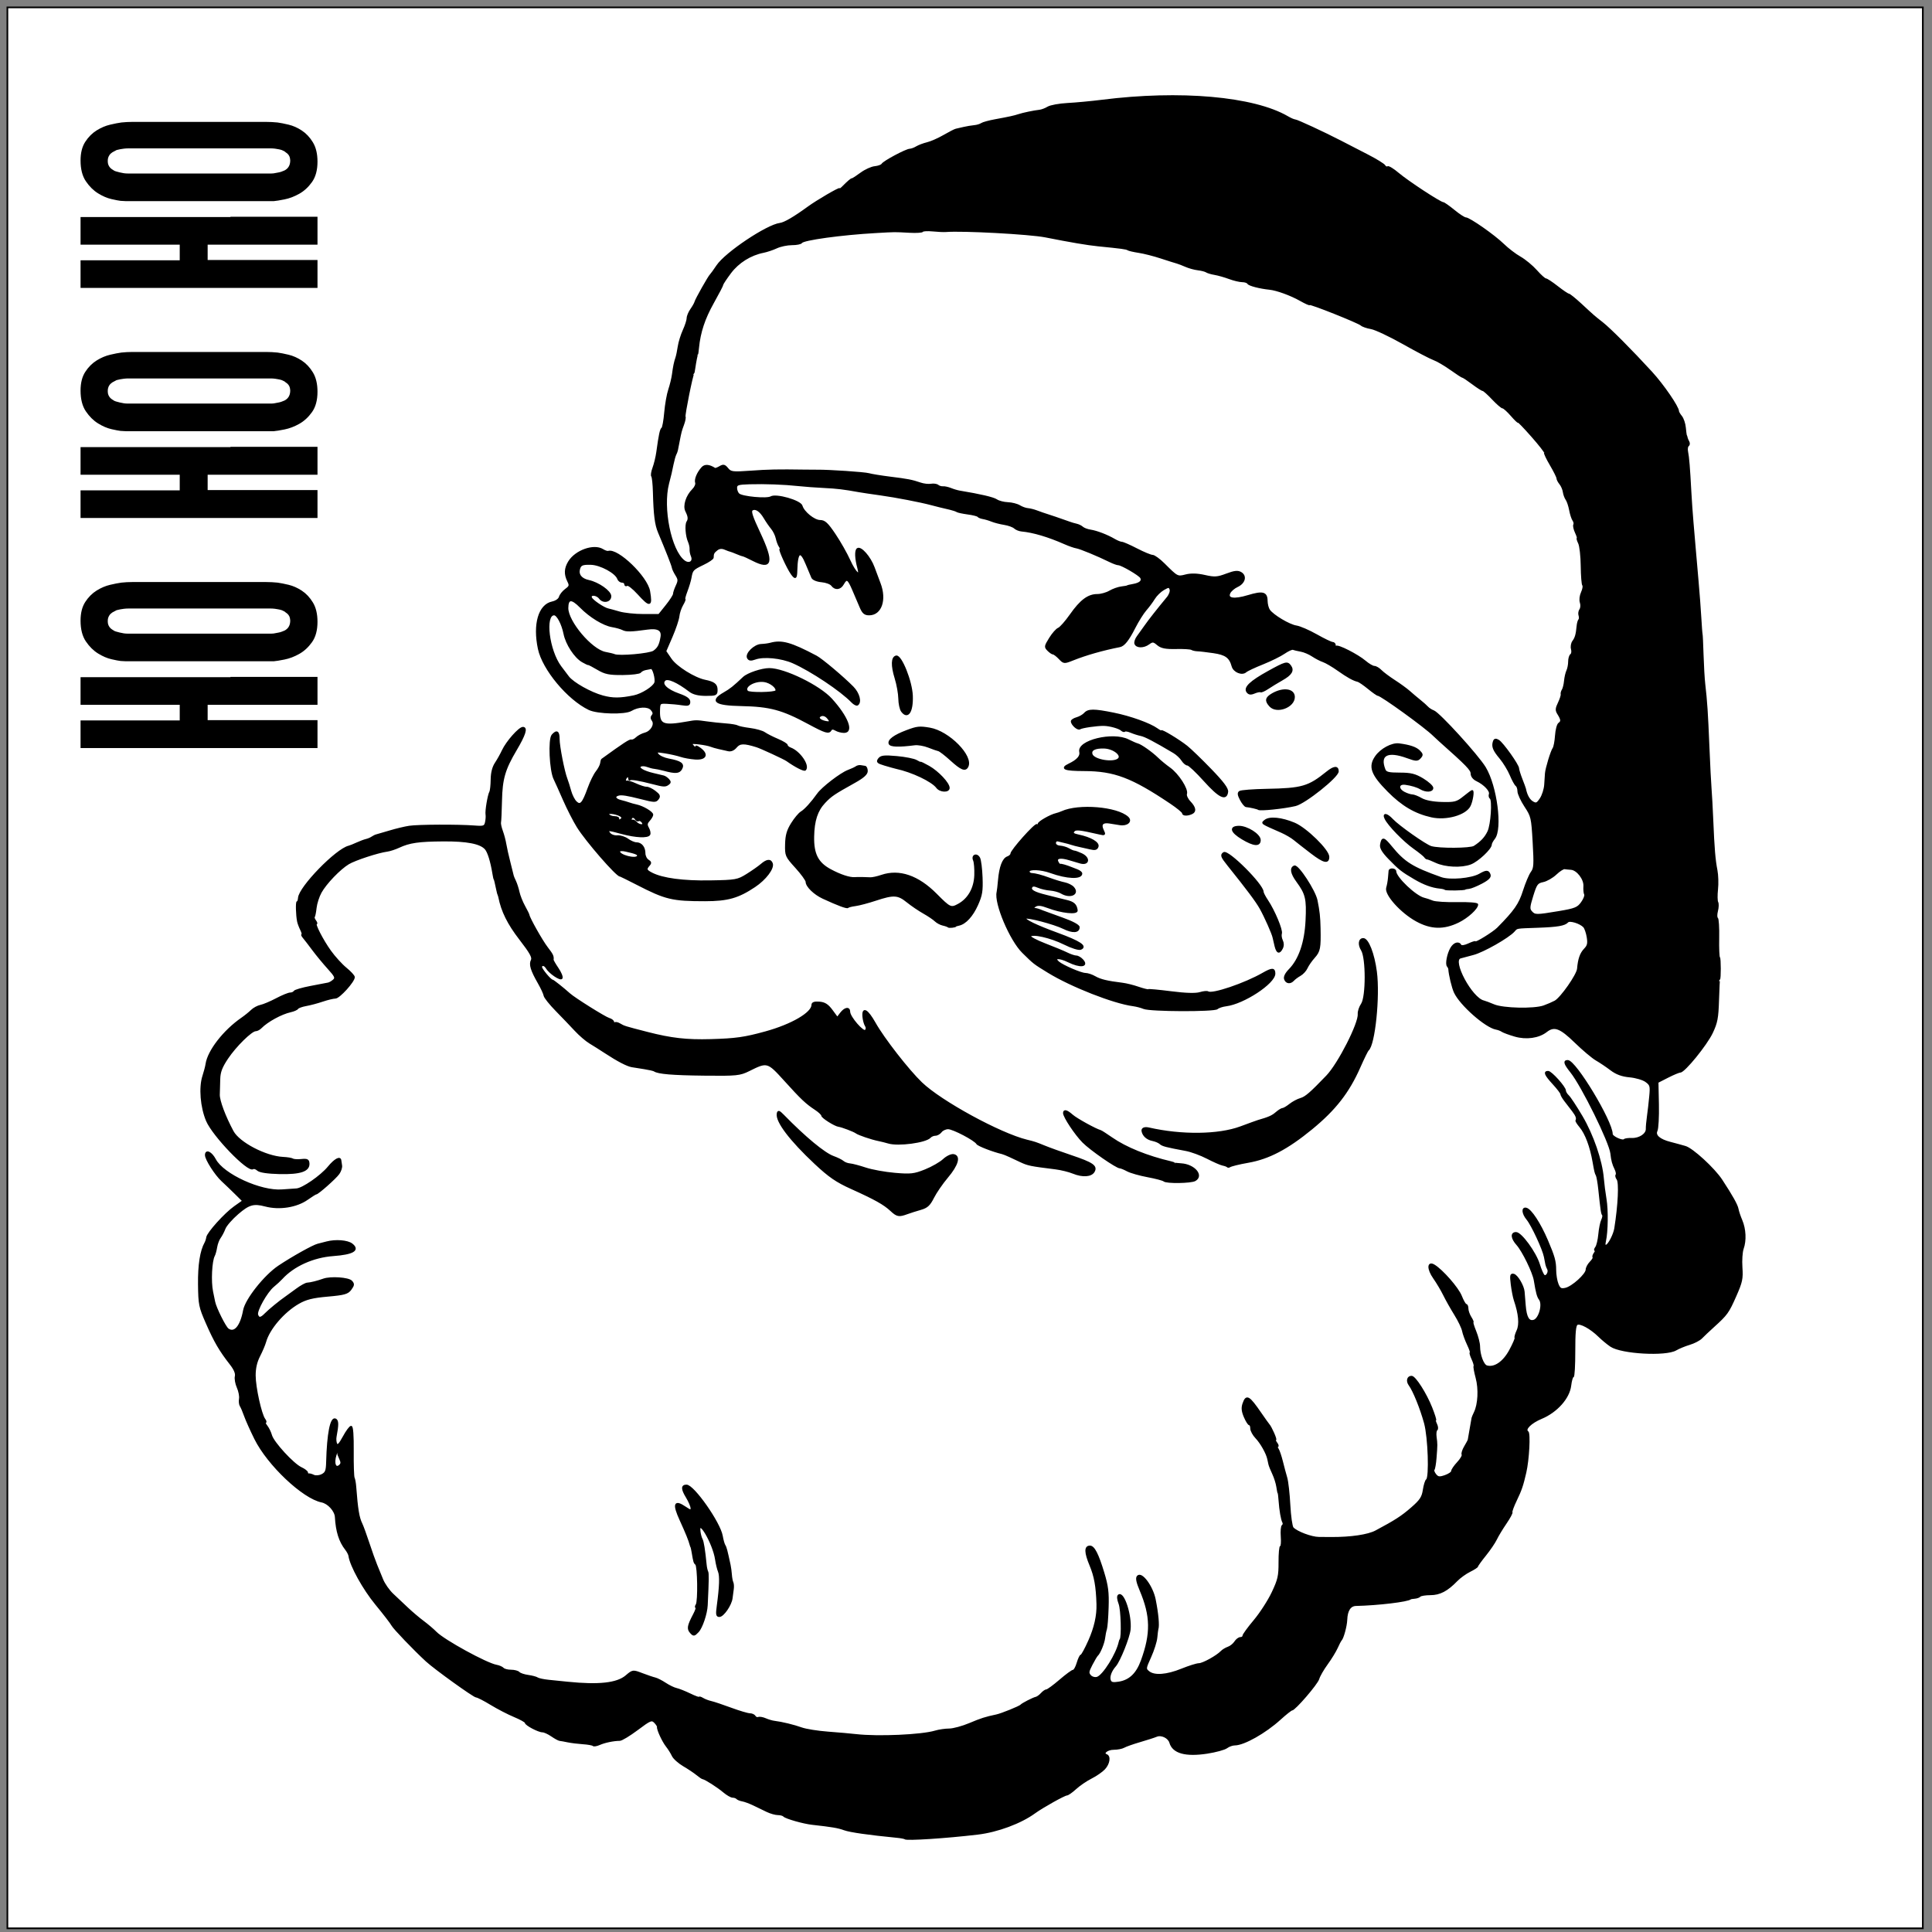 <?xml version="1.0" encoding="UTF-8" ?>
<!-- Sure Cuts A Lot -->
<!DOCTYPE svg PUBLIC "-//W3C//DTD SVG 1.1//EN" "http://www.w3.org/Graphics/SVG/1.1/DTD/svg11.dtd">
<svg version="1.1" xmlns="http://www.w3.org/2000/svg" xmlns:xlink="http://www.w3.org/1999/xlink" xmlns:scal="http://www.craftedge.com/namespaces/surecutsalot" scal:dpi="72" x="0px" y="0px" width="864px" height="864px" viewBox="0 0 864 864" xml:space="preserve">
<rect x="0" y="0" width="864" height="864" fill="#808080" stroke="none"/>
<path id="Square" style="fill-rule:evenodd;fill:#FFFFFF;stroke:#000000;stroke-width:0.75;" d="M 3.305 3.305 L 859.897 3.305 L 859.897 862.354 L 3.305 862.354 L 3.305 3.305 z"/>
<g id="&lt;Merge&gt; (1)">
<path id="&lt;Merge&gt;" style="fill-rule:evenodd;fill:#000000;stroke:#000000;stroke-width:0.75;" d="M 404.653 822.184 C 404.474 821.974 402.839 821.664 401.02 821.494 C 388.509 820.275 380.101 819.065 377.565 818.136 C 374.88 817.147 372.127 816.677 363.267 815.698 C 359.291 815.268 351.384 813.009 350.548 812.08 C 350.189 811.68 348.992 811.35 347.888 811.35 C 346.786 811.35 344.595 810.731 343.02 809.971 C 341.445 809.212 338.733 807.902 336.995 807.063 C 335.257 806.223 333.01 805.394 332.003 805.224 C 330.995 805.054 329.899 804.604 329.567 804.235 C 329.234 803.865 328.378 803.565 327.664 803.565 C 326.951 803.565 325.152 802.526 323.666 801.267 C 320.99 798.998 315.348 795.4 314.336 795.32 C 314.047 795.3 312.87 794.511 311.721 793.561 C 310.571 792.612 307.865 790.803 305.706 789.544 C 303.547 788.275 301.346 786.296 300.812 785.137 C 300.28 783.987 299.079 782.068 298.144 780.879 C 296.41 778.681 293.969 773.384 294.181 772.275 C 294.246 771.935 293.628 770.985 292.808 770.156 C 291.445 768.787 290.769 769.066 285.007 773.394 C 281.537 775.992 278.005 778.131 277.157 778.141 C 274.386 778.161 270.429 778.98 268.075 780.02 C 266.806 780.579 265.542 780.789 265.268 780.479 C 264.993 780.18 262.945 779.8 260.717 779.66 C 258.488 779.51 255.434 779.13 253.931 778.82 C 252.427 778.501 250.805 778.211 250.325 778.171 C 249.845 778.131 248.229 777.251 246.733 776.222 C 245.238 775.193 243.387 774.343 242.621 774.343 C 240.83 774.343 235.062 771.295 235.062 770.346 C 235.062 769.946 232.805 768.687 230.047 767.537 C 227.289 766.398 222.567 763.95 219.552 762.111 C 216.538 760.272 213.594 758.763 213.011 758.763 C 211.929 758.753 194.463 746.191 190.666 742.683 C 185.214 737.656 176.109 728.162 175.388 726.753 C 174.945 725.883 171.695 721.666 168.165 717.379 C 162.562 710.583 156.79 700.149 156.201 695.762 C 156.114 695.122 155.428 693.803 154.675 692.844 C 151.899 689.296 150.495 684.829 150.137 678.433 C 149.979 675.594 146.83 672.117 143.875 671.527 C 135.557 669.858 119.857 655.017 114.089 643.374 C 112.232 639.627 110.172 635.03 109.511 633.151 C 108.85 631.272 107.992 629.273 107.604 628.694 C 107.216 628.124 107.061 626.705 107.26 625.556 C 107.458 624.406 107.017 622.118 106.278 620.459 C 105.54 618.81 105.144 616.571 105.397 615.492 C 105.706 614.173 104.937 612.344 103.058 609.945 C 98.406 604.009 96.028 599.931 92.454 591.766 C 89.234 584.411 89.037 583.442 88.93 574.367 C 88.828 565.673 89.81 559.417 91.844 555.789 C 92.16 555.219 92.502 554.15 92.603 553.4 C 92.877 551.372 100.647 542.767 104.944 539.729 L 108.699 537.07 L 105.34 533.742 C 103.492 531.914 100.79 529.325 99.335 527.986 C 96.383 525.268 92.032 518.462 92.032 516.563 C 92.032 514.165 94.496 515.364 96.196 518.582 C 99.762 525.328 116.641 533.053 126.154 532.283 C 128.732 532.074 131.611 531.884 132.551 531.844 C 135.242 531.754 143.549 526.027 146.904 521.95 C 149.719 518.532 152.114 517.203 152.276 518.972 C 152.313 519.381 152.465 520.401 152.612 521.24 C 152.761 522.08 152.24 523.689 151.456 524.808 C 150.043 526.827 142.141 533.822 141.283 533.822 C 141.037 533.822 139.297 534.912 137.414 536.241 C 132.582 539.649 124.903 540.848 118.632 539.179 C 113.407 537.8 111.288 538.4 106.313 542.687 C 103.621 545.006 100.997 548.014 100.481 549.373 C 99.965 550.732 99.013 552.551 98.366 553.43 C 97.718 554.3 96.988 556.239 96.745 557.738 C 96.501 559.237 96.038 560.936 95.717 561.505 C 94.423 563.814 93.962 573.118 94.917 577.645 C 95.199 578.984 95.619 581.033 95.85 582.202 C 96.391 584.941 100.654 593.495 101.942 594.425 C 104.889 596.554 107.77 593.166 109.085 586.01 C 109.981 581.143 118.447 570.47 124.737 566.282 C 130.886 562.195 140.014 557.088 142.133 556.568 C 143.118 556.318 144.905 555.869 146.104 555.549 C 150.107 554.5 155.414 554.919 157.354 556.438 C 160.684 559.037 157.848 560.706 149.01 561.355 C 140.04 562.005 131.222 565.992 125.979 571.749 C 125.224 572.588 123.536 574.137 122.228 575.207 C 119.232 577.665 114.446 586.19 115.062 587.979 C 115.68 589.788 116.652 589.678 118.685 587.599 C 120.393 585.85 125.249 581.873 127.865 580.084 C 128.645 579.544 130.812 577.975 132.679 576.586 C 134.547 575.197 136.663 574.028 137.383 573.978 C 138.93 573.898 142.008 573.128 144.648 572.179 C 147.858 571.019 155.859 571.569 157.174 573.038 C 158.22 574.207 158.171 574.707 156.829 576.556 C 155.485 578.405 154.019 578.825 146.54 579.484 C 139.804 580.074 136.827 580.823 133.458 582.762 C 126.804 586.59 120.26 594.235 118.643 600.061 C 118.275 601.391 117.069 604.229 115.965 606.367 C 114.599 609.026 113.958 611.824 113.961 615.132 C 113.966 620.399 116.634 632.511 118.273 634.71 C 118.827 635.459 118.976 636.069 118.603 636.069 C 118.231 636.069 118.529 636.839 119.266 637.778 C 120.003 638.717 120.906 640.576 121.272 641.915 C 122.141 645.083 131.071 654.807 134.617 656.456 C 136.138 657.156 137.383 658.115 137.383 658.585 C 137.383 659.055 137.677 659.375 138.037 659.285 C 138.397 659.205 139.403 659.474 140.273 659.904 C 141.158 660.334 142.79 660.194 143.979 659.594 C 145.768 658.685 146.124 657.776 146.226 653.868 C 146.56 641.156 147.988 633.87 149.981 634.73 C 151.131 635.22 151.169 637.098 150.137 642.485 C 149.923 643.604 150.074 645.103 150.471 645.823 C 150.996 646.772 151.87 645.873 153.657 642.575 C 155.013 640.067 156.524 638.018 157.018 638.018 C 157.586 638.018 157.88 642.045 157.818 648.971 C 157.765 654.997 157.941 660.364 158.211 660.904 C 158.481 661.443 158.802 663.192 158.924 664.801 C 159.701 674.995 160.314 678.703 161.687 681.481 C 162.18 682.48 163.594 686.368 164.831 690.115 C 166.068 693.863 167.63 698.25 168.302 699.849 C 168.973 701.458 170.184 704.417 170.993 706.425 C 171.801 708.424 173.89 711.402 175.635 713.031 C 177.382 714.67 180.38 717.488 182.299 719.307 C 184.216 721.116 187.357 723.775 189.275 725.204 C 191.194 726.633 193.744 728.801 194.944 730.031 C 198.496 733.648 217.442 744.042 221.98 744.862 C 223.179 745.081 224.534 745.661 224.989 746.171 C 225.445 746.67 227.034 747.08 228.521 747.08 C 230.009 747.08 231.602 747.5 232.063 748.02 C 232.524 748.529 234.355 749.159 236.133 749.399 C 237.91 749.649 239.797 750.148 240.324 750.508 C 240.853 750.878 243.122 751.357 245.368 751.587 C 247.614 751.817 251.415 752.207 253.814 752.447 C 267.803 753.876 276.003 752.966 280.036 749.529 C 282.994 747.01 283.038 747.01 287.165 748.589 C 289.448 749.459 292.043 750.338 292.932 750.538 C 293.822 750.738 295.895 751.787 297.541 752.877 C 299.187 753.956 301.403 755.035 302.465 755.255 C 303.528 755.485 306.262 756.564 308.54 757.664 C 310.818 758.773 312.683 759.452 312.683 759.183 C 312.683 758.913 313.407 759.133 314.292 759.662 C 315.178 760.192 316.845 760.832 317.999 761.081 C 319.152 761.331 323.15 762.67 326.882 764.05 C 330.615 765.429 334.418 766.558 335.334 766.558 C 336.25 766.558 337.255 767.018 337.567 767.577 C 337.88 768.147 338.589 768.427 339.146 768.207 C 339.701 767.987 341.137 768.237 342.335 768.767 C 343.535 769.286 345.301 769.816 346.261 769.926 C 349.646 770.336 355.023 771.645 358.47 772.884 C 360.389 773.574 365.687 774.423 370.244 774.763 C 374.801 775.103 380.492 775.602 382.89 775.882 C 392.716 776.992 412.19 776.122 418.212 774.303 C 419.89 773.804 422.727 773.384 424.515 773.384 C 426.303 773.374 430.376 772.275 433.568 770.935 C 438.887 768.697 440.643 768.137 445.685 767.068 C 447.923 766.588 456.015 763.31 456.586 762.64 C 457.183 761.951 462.007 759.472 463.328 759.183 C 463.917 759.053 465.025 758.243 465.788 757.394 C 466.552 756.544 467.571 755.845 468.053 755.845 C 468.534 755.845 471.224 753.876 474.029 751.467 C 476.834 749.049 479.521 747.08 480.001 747.08 C 480.479 747.08 481.324 745.551 481.878 743.672 C 482.433 741.803 483.172 740.264 483.522 740.264 C 483.872 740.264 485.454 737.356 487.037 733.808 C 489.663 727.922 490.872 722.525 490.721 717.379 C 490.489 709.453 489.683 704.946 487.62 700.009 C 485.219 694.263 485.155 691.575 487.419 691.575 C 489.189 691.575 490.922 694.932 493.453 703.277 C 495.27 709.264 495.62 712.042 495.41 718.838 C 495.271 723.395 494.928 727.772 494.649 728.582 C 494.37 729.381 494.014 731.14 493.857 732.479 C 493.577 734.868 491.748 739.315 490.648 740.264 C 490.339 740.534 489.238 742.383 488.204 744.382 C 486.569 747.53 486.486 748.189 487.574 749.409 C 488.268 750.178 489.635 750.568 490.643 750.268 C 493.436 749.459 499.555 739.665 500.695 734.178 C 500.779 733.778 500.948 733.339 501.07 733.209 C 501.962 732.239 501.617 719.867 500.625 717.219 C 499.848 715.14 499.735 713.801 500.304 713.411 C 502.47 711.912 505.861 722.455 505.235 728.732 C 504.888 732.209 500.629 742.823 498.717 744.971 C 496.768 747.16 495.813 749.788 496.375 751.427 C 496.796 752.647 497.678 752.857 500.456 752.397 C 505.246 751.597 508.437 748.539 510.566 742.703 C 515.007 730.52 514.876 722.665 510.038 711.212 C 508.455 707.465 508.108 705.716 508.795 704.956 C 510.512 703.037 515.278 709.473 516.446 715.29 C 517.719 721.626 518.207 726.993 517.654 728.582 C 517.561 728.851 517.35 730.53 517.186 732.329 C 517.022 734.118 515.793 737.996 514.456 740.944 C 512.092 746.171 512.07 746.351 513.689 747.67 C 516.194 749.719 521.743 749.309 528.452 746.59 C 531.758 745.251 535.235 744.162 536.178 744.162 C 537.944 744.162 544.258 740.674 546.203 738.625 C 546.806 737.986 548.18 737.156 549.256 736.777 C 550.333 736.397 551.727 735.277 552.352 734.278 C 552.979 733.289 554.059 732.479 554.751 732.479 C 555.444 732.479 556.011 732.069 556.011 731.56 C 556.011 731.06 558.248 727.982 560.984 724.724 C 563.719 721.466 567.356 715.83 569.064 712.212 C 571.806 706.395 572.168 704.786 572.144 698.6 C 572.129 694.733 572.421 691.575 572.793 691.575 C 573.165 691.575 573.321 689.596 573.142 687.177 C 572.961 684.749 573.159 682.53 573.583 682.24 C 574.007 681.941 574.123 681.291 573.843 680.781 C 573.186 679.592 572.465 675.455 572.163 671.127 C 572.032 669.248 571.843 667.719 571.745 667.719 C 571.646 667.719 571.38 666.45 571.153 664.891 C 570.926 663.332 570.097 660.704 569.309 659.045 C 568.523 657.386 567.76 655.487 567.613 654.817 C 567.467 654.148 567.229 653.048 567.082 652.379 C 566.521 649.81 563.93 645.223 561.762 642.965 C 560.518 641.666 559.499 639.797 559.499 638.827 C 559.499 637.848 559.179 637.048 558.788 637.048 C 558.397 637.048 557.424 635.519 556.626 633.651 C 555.555 631.142 555.393 629.603 556.007 627.804 C 557.394 623.727 558.432 624.306 563.85 632.181 C 565.509 634.59 567.073 636.779 567.326 637.048 C 568.359 638.148 570.89 643.864 570.343 643.864 C 570.017 643.864 570.24 644.524 570.837 645.323 C 571.433 646.123 571.63 646.782 571.273 646.782 C 570.916 646.782 570.992 647.332 571.444 648.002 C 571.897 648.671 572.754 651.19 573.35 653.598 C 573.945 656.007 574.826 659.295 575.307 660.904 C 575.788 662.513 576.401 667.959 576.668 673.016 C 576.936 678.083 577.597 682.7 578.139 683.3 C 579.865 685.189 586.428 687.667 589.807 687.697 C 591.605 687.717 594.058 687.727 595.256 687.737 C 604.142 687.777 611.784 686.648 615.315 684.769 C 624.071 680.102 626.937 678.253 631.402 674.355 C 635.274 670.977 636.178 669.598 636.673 666.32 C 637.002 664.152 637.629 662.123 638.067 661.823 C 639.56 660.794 638.961 642.815 637.222 636.419 C 635.442 629.893 632.22 621.918 630.311 619.339 C 629.025 617.59 629.55 615.602 631.284 615.652 C 632.83 615.702 637.636 623.247 640.135 629.553 C 641.343 632.601 642.125 635.1 641.875 635.1 C 641.623 635.1 641.826 635.949 642.324 636.988 C 642.822 638.028 642.889 639.107 642.472 639.397 C 642.056 639.687 641.879 641.136 642.081 642.625 C 642.516 645.843 642.516 645.993 642.057 651.939 C 641.858 654.508 641.45 656.876 641.15 657.216 C 640.85 657.546 641.2 658.555 641.927 659.455 C 643.035 660.824 643.748 660.914 646.29 660.024 C 647.961 659.445 649.329 658.495 649.329 657.925 C 649.329 657.356 650.493 655.637 651.914 654.118 C 653.336 652.599 654.284 650.96 654.019 650.49 C 653.756 650.01 654.249 648.431 655.118 646.982 C 655.986 645.533 656.731 644.134 656.771 643.864 C 656.812 643.594 657.191 641.406 657.614 638.997 C 658.037 636.579 658.421 634.39 658.466 634.12 C 658.512 633.86 658.974 632.761 659.496 631.692 C 661.291 628.004 661.638 621.168 660.284 616.151 C 659.57 613.503 659.153 611.144 659.356 610.915 C 659.559 610.695 659.142 609.246 658.429 607.707 C 657.717 606.168 657.365 604.908 657.648 604.908 C 657.93 604.908 657.381 603.269 656.427 601.261 C 655.473 599.252 654.478 596.514 654.216 595.174 C 653.953 593.835 652.376 590.547 650.709 587.869 C 649.043 585.191 646.82 581.253 645.771 579.104 C 644.723 576.966 642.699 573.558 641.277 571.539 C 638.451 567.532 638.475 564.164 641.319 565.863 C 644.943 568.031 651.954 576.036 653.376 579.634 C 654.213 581.753 655.214 583.492 655.601 583.492 C 655.99 583.492 656.306 584.271 656.306 585.221 C 656.306 586.17 656.918 587.929 657.664 589.118 C 658.411 590.307 658.822 591.277 658.579 591.277 C 658.336 591.277 658.893 593.146 659.818 595.414 C 660.744 597.693 661.509 600.691 661.52 602.09 C 661.549 606.018 663.239 610.515 664.864 610.985 C 668.329 611.994 672.393 609.236 675.263 603.929 C 676.815 601.061 677.909 598.522 677.696 598.282 C 677.482 598.043 677.884 596.603 678.59 595.074 C 679.883 592.286 679.459 587.579 677.359 581.413 C 676.922 580.124 676.308 576.966 675.995 574.387 C 675.499 570.3 675.616 569.74 676.911 570.02 C 678.435 570.35 681.215 575.037 681.437 577.645 C 681.504 578.445 681.728 581.203 681.933 583.761 C 682.365 589.168 683.601 591.277 685.93 590.597 C 688.461 589.858 690.269 583.332 688.576 581.053 C 687.666 579.834 687.199 578.095 686.297 572.568 C 685.705 568.951 681.058 559.427 678.482 556.548 C 675.967 553.74 675.734 551.352 677.973 551.352 C 680.212 551.352 686.664 560.196 688.275 565.473 C 689.01 567.881 690.011 570.13 690.498 570.47 C 691.617 571.239 693.018 568.841 692.248 567.472 C 691.934 566.902 691.59 566.012 691.485 565.473 C 691.379 564.933 691.081 563.404 690.82 562.065 C 690.142 558.577 685.121 547.784 682.979 545.205 C 680.899 542.697 680.632 540.009 682.51 540.468 C 684.605 540.978 688.603 547.064 691.895 554.759 C 694.945 561.895 695.553 564.074 695.553 567.911 C 695.553 570 696.023 572.868 696.598 574.277 C 697.472 576.416 698.053 576.746 700.129 576.286 C 703.199 575.597 709.469 569.93 709.491 567.811 C 709.499 566.962 710.294 565.463 711.256 564.493 C 712.219 563.524 712.811 562.505 712.572 562.245 C 712.334 561.975 712.575 561.165 713.109 560.446 C 713.644 559.736 713.789 559.147 713.432 559.147 C 713.073 559.147 713.221 558.557 713.759 557.828 C 714.296 557.108 714.921 554.47 715.146 551.981 C 715.372 549.483 715.949 546.625 716.426 545.635 C 716.904 544.636 717.082 543.586 716.82 543.287 C 716.339 542.747 716.128 541.328 715.133 531.874 C 714.823 528.935 714.325 526.087 714.025 525.548 C 713.5 524.608 713.338 523.949 712.6 519.711 C 711.371 512.646 709.201 506.869 706.631 503.821 C 705.575 502.562 704.808 501.353 704.928 501.123 C 705.461 500.133 705.022 498.904 703.349 496.725 C 702.36 495.446 700.791 493.398 699.86 492.188 C 698.93 490.979 698.168 489.65 698.168 489.22 C 698.168 488.8 696.599 486.742 694.68 484.653 C 691.033 480.675 690.425 479.296 692.323 479.296 C 693.677 479.296 699.914 486.232 699.914 487.741 C 699.914 488.321 700.542 489.38 701.31 490.09 C 702.078 490.799 704.809 494.947 707.379 499.304 C 712.27 507.599 716.209 519.062 716.864 526.897 C 717.07 529.365 717.61 533.583 718.065 536.261 C 718.901 541.188 718.768 550.762 717.806 555.049 C 717.433 556.708 717.608 557.268 718.409 556.978 C 719.556 556.558 721.859 552.061 722.283 549.403 C 723.957 538.899 724.431 528.796 723.317 527.306 C 722.78 526.577 722.579 525.727 722.87 525.398 C 723.161 525.068 722.942 523.879 722.382 522.739 C 721.31 520.571 720.896 519.012 720.536 515.814 C 719.966 510.737 707.593 485.622 702.557 479.326 C 699.672 475.718 699.282 474.429 701.081 474.429 C 704.5 474.429 720.841 501.522 720.844 507.199 C 720.844 508.438 725.638 510.627 726.427 509.737 C 726.701 509.438 728.206 509.228 729.772 509.278 C 733.208 509.398 736.455 507.229 736.387 504.87 C 736.361 503.931 736.588 501.403 736.895 499.254 C 737.202 497.115 737.663 493.088 737.921 490.309 C 738.355 485.642 738.212 485.133 736.079 483.564 C 734.807 482.634 731.546 481.675 728.832 481.425 C 725.367 481.115 722.858 480.186 720.408 478.327 C 718.49 476.868 715.546 474.889 713.867 473.93 C 712.189 472.97 707.957 469.402 704.464 466.005 C 697.747 459.459 695.046 458.469 691.499 461.247 C 688.102 463.906 682.544 464.685 677.494 463.216 C 674.944 462.477 672.37 461.527 671.776 461.118 C 671.182 460.698 669.977 460.238 669.098 460.088 C 664.458 459.279 653.147 449.315 650.564 443.748 C 649.594 441.66 648.217 435.953 648.06 433.365 C 648.038 433.005 647.759 432.425 647.438 432.066 C 646.604 431.136 647.464 426.609 648.963 424.031 C 650.284 421.772 652.334 421.152 653.221 422.761 C 653.522 423.301 654.965 423.091 656.762 422.262 C 658.43 421.482 659.794 421.052 659.794 421.312 C 659.794 422.072 667.908 417.055 669.824 415.116 C 677.486 407.361 679.526 404.423 681.422 398.456 C 682.525 394.979 684.105 391.231 684.934 390.112 C 686.264 388.323 686.364 386.734 685.785 376.64 C 685.151 365.587 685.023 365.037 682.055 360.53 C 680.365 357.952 678.982 354.953 678.982 353.844 C 678.982 352.745 678.589 351.576 678.107 351.246 C 677.626 350.906 676.466 348.807 675.53 346.559 C 674.593 344.32 672.533 340.942 670.954 339.053 C 667.909 335.426 667.268 333.787 668.024 331.578 C 668.367 330.579 668.917 330.479 670.107 331.188 C 671.97 332.307 678.982 342.161 678.982 343.67 C 678.982 344.22 679.645 346.369 680.455 348.447 C 681.265 350.516 681.971 352.435 682.024 352.705 C 682.598 355.613 683.787 357.772 685.335 358.691 C 686.953 359.66 687.447 359.461 688.958 357.202 C 689.921 355.763 690.815 352.955 690.947 350.966 C 691.077 348.977 691.23 346.689 691.284 345.889 C 691.432 343.69 693.814 335.855 694.694 334.676 C 695.118 334.096 695.607 331.538 695.78 328.98 C 695.952 326.421 696.595 323.973 697.206 323.553 C 698.495 322.663 698.411 321.774 696.802 319.206 C 695.823 317.647 695.866 316.887 697.085 314.339 C 697.878 312.68 698.433 310.941 698.317 310.491 C 698.202 310.031 698.431 309.152 698.825 308.542 C 699.22 307.923 699.667 306.114 699.817 304.505 C 699.968 302.896 700.443 300.847 700.874 299.938 C 701.305 299.038 701.658 297.199 701.658 295.86 C 701.658 294.521 702.066 293.142 702.565 292.792 C 703.064 292.452 703.228 291.303 702.929 290.254 C 702.63 289.204 702.891 287.665 703.51 286.826 C 704.661 285.277 705.1 283.728 705.447 279.96 C 705.554 278.781 705.897 277.531 706.207 277.192 C 706.517 276.842 706.557 275.942 706.296 275.183 C 706.036 274.423 706.211 273.264 706.685 272.605 C 707.159 271.935 707.253 270.516 706.895 269.446 C 706.513 268.307 706.726 266.438 707.403 264.949 C 708.042 263.54 708.297 262.091 707.968 261.721 C 707.64 261.361 707.33 257.464 707.28 253.077 C 707.231 248.689 706.716 244.112 706.137 242.913 C 705.558 241.704 705.272 240.724 705.499 240.724 C 705.728 240.724 705.37 239.545 704.703 238.116 C 704.036 236.677 703.701 235.128 703.958 234.658 C 704.214 234.198 704.043 233.289 703.578 232.649 C 703.112 232 702.444 229.941 702.094 228.062 C 701.743 226.183 701.03 224.065 700.507 223.345 C 699.986 222.616 699.433 221.106 699.278 219.987 C 699.125 218.858 698.42 217.229 697.712 216.349 C 697.003 215.48 696.424 214.351 696.424 213.841 C 696.424 213.341 695.09 210.663 693.46 207.895 C 691.83 205.136 690.667 202.678 690.876 202.448 C 691.086 202.208 688.496 198.89 685.12 195.063 C 681.744 191.225 678.982 188.367 678.982 188.687 C 678.982 189.016 677.616 187.707 675.945 185.788 C 674.275 183.87 672.525 182.291 672.056 182.291 C 671.589 182.291 669.556 180.542 667.539 178.403 C 665.521 176.254 663.563 174.505 663.185 174.505 C 662.808 174.505 660.754 173.186 658.622 171.587 C 656.49 169.978 654.515 168.659 654.234 168.659 C 653.953 168.659 651.528 167.09 648.846 165.181 C 646.163 163.262 642.722 161.244 641.197 160.704 C 639.674 160.154 633.521 156.946 627.526 153.558 C 621.529 150.18 615.084 147.142 613.201 146.813 C 611.319 146.493 609.325 145.803 608.77 145.283 C 607.516 144.124 585.662 135.42 585.662 136.079 C 585.662 136.349 583.793 135.5 581.506 134.21 C 577.313 131.832 571.002 129.533 567.784 129.203 C 563.381 128.754 558.591 127.515 558.143 126.705 C 557.873 126.215 556.707 125.816 555.553 125.816 C 554.398 125.816 551.773 125.196 549.718 124.426 C 547.662 123.667 544.729 122.827 543.2 122.578 C 541.67 122.318 540.008 121.828 539.504 121.478 C 539.002 121.128 537.311 120.699 535.745 120.509 C 534.179 120.329 531.722 119.649 530.282 119.01 C 528.842 118.38 527.077 117.701 526.358 117.501 C 525.637 117.311 522.43 116.301 519.229 115.252 C 516.029 114.193 511.543 113.053 509.26 112.714 C 506.978 112.364 504.785 111.854 504.386 111.584 C 503.705 111.115 501.828 110.855 491.035 109.776 C 486.383 109.316 478.788 108.027 467.488 105.788 C 460.542 104.409 430.407 102.78 423.009 103.389 C 422.049 103.469 419.39 103.35 417.1 103.12 C 414.809 102.9 412.77 103.01 412.569 103.369 C 412.369 103.729 409.73 103.899 406.705 103.729 C 399.685 103.35 400.742 103.34 391.612 103.859 C 376.374 104.709 359.14 107.077 358.394 108.426 C 358.14 108.886 356.237 109.266 354.165 109.266 C 352.093 109.266 349.021 109.905 347.339 110.685 C 345.657 111.474 342.992 112.374 341.419 112.684 C 335.632 113.813 330.133 117.261 326.624 121.938 C 324.713 124.486 323.149 126.845 323.149 127.175 C 323.149 127.515 321.236 131.192 318.898 135.36 C 314.927 142.435 312.899 148.561 312.227 155.517 C 312.072 157.126 311.885 158.435 311.811 158.435 C 311.642 158.435 311.008 161.603 310.544 164.771 C 310.347 166.111 310.129 167.2 310.06 167.2 C 309.579 167.2 305.863 185.688 306.216 186.318 C 306.422 186.698 306.135 188.247 305.578 189.756 C 304.48 192.754 304.402 193.044 303.563 197.391 C 303.253 198.99 302.91 200.749 302.801 201.279 C 302.693 201.818 302.367 202.698 302.077 203.228 C 301.788 203.767 301.232 205.736 300.843 207.615 C 299.946 211.932 300.097 211.293 298.831 216.229 C 296.004 227.243 299.842 246.151 305.86 250.858 C 308.168 252.667 310.447 251.218 309.337 248.649 C 308.954 247.77 308.694 246.391 308.758 245.591 C 308.821 244.782 308.488 243.253 308.016 242.183 C 306.923 239.705 306.55 234.688 307.366 233.419 C 308.179 232.16 308.051 230.95 306.845 228.532 C 305.669 226.183 307.075 221.766 309.888 218.968 C 310.881 217.978 311.493 216.589 311.249 215.87 C 310.752 214.431 311.981 211.452 314.015 209.184 C 315.217 207.845 317.147 207.985 319.661 209.604 C 319.9 209.763 320.93 209.394 321.949 208.784 C 323.475 207.875 324.074 208.015 325.348 209.584 C 326.761 211.333 327.656 211.442 335.706 210.863 C 343.7 210.283 347.77 210.203 359.779 210.383 C 361.938 210.413 364.488 210.433 365.447 210.423 C 370.767 210.363 386.694 211.442 388.559 211.982 C 389.758 212.332 394.003 213.021 397.994 213.521 C 405.959 214.501 407.778 214.86 411.671 216.18 C 413.11 216.669 415.222 216.909 416.364 216.709 C 417.506 216.509 418.88 216.709 419.417 217.149 C 419.953 217.599 420.981 217.908 421.7 217.838 C 422.419 217.769 423.99 218.118 425.189 218.598 C 426.388 219.088 428.155 219.607 429.114 219.767 C 438.557 221.336 444.23 222.665 445.685 223.655 C 446.644 224.304 448.904 224.884 450.707 224.954 C 452.511 225.024 454.865 225.624 455.94 226.283 C 457.016 226.943 458.679 227.542 459.638 227.612 C 460.598 227.692 462.364 228.132 463.564 228.592 C 464.762 229.052 465.939 229.471 466.179 229.531 C 466.861 229.691 476.928 233.119 478.39 233.689 C 479.109 233.968 480.452 234.358 481.374 234.558 C 482.296 234.758 483.514 235.348 484.082 235.877 C 484.65 236.397 486.251 237.007 487.639 237.216 C 490.463 237.646 495.106 239.435 498.428 241.374 C 499.639 242.083 501.093 242.663 501.659 242.663 C 502.224 242.663 505.232 243.982 508.341 245.591 C 511.449 247.2 514.625 248.509 515.399 248.509 C 516.17 248.509 518.462 250.168 520.49 252.187 C 526.539 258.223 526.529 258.223 530.312 257.254 C 532.599 256.664 535.473 256.744 538.797 257.504 C 543.145 258.493 544.451 258.403 548.481 256.874 C 552.071 255.515 553.551 255.355 554.932 256.175 C 557.375 257.634 556.536 260.692 553.278 262.201 C 551.866 262.851 550.334 264.17 549.872 265.129 C 548.553 267.887 551.815 268.417 558.201 266.488 C 564.721 264.52 566.465 264.979 566.503 268.687 C 566.519 270.176 567.009 272.065 567.594 272.894 C 569.311 275.313 576.565 279.63 579.708 280.1 C 581.304 280.34 585.358 282.099 588.715 283.997 C 592.073 285.896 595.311 287.455 595.911 287.455 C 596.51 287.465 597 287.975 597 288.595 C 597 289.224 597.227 289.484 597.504 289.174 C 598.215 288.375 607.119 292.912 610.487 295.78 C 612.035 297.099 613.876 298.169 614.579 298.169 C 615.283 298.169 616.62 298.948 617.55 299.908 C 618.48 300.857 621.203 302.896 623.6 304.445 C 625.999 305.984 628.992 308.162 630.25 309.282 C 631.509 310.401 633.634 312.2 634.973 313.269 C 636.312 314.339 637.851 315.708 638.394 316.307 C 638.937 316.907 640.147 317.677 641.085 318.026 C 643.603 318.956 660.815 337.844 664.111 343.291 C 669.151 351.625 671.614 370.744 668.192 374.961 C 667.41 375.93 666.771 377.14 666.771 377.669 C 666.771 379.448 660.889 384.985 657.675 386.214 C 653.553 387.803 646.316 387.463 642.118 385.494 C 640.31 384.645 638.588 383.965 638.291 383.995 C 637.994 384.015 637.51 383.646 637.217 383.186 C 636.923 382.716 634.721 380.937 632.323 379.238 C 627.776 376.01 621.005 369.035 619.573 366.097 C 618.372 363.628 620.181 363.908 622.679 366.576 C 625.408 369.494 637.448 377.969 639.94 378.729 C 643.49 379.818 657.542 379.728 659.285 378.619 C 662.446 376.59 664.292 374.621 665.582 371.873 C 667.039 368.785 667.762 357.772 666.563 356.942 C 666.133 356.642 665.976 355.833 666.213 355.143 C 666.72 353.674 663.867 350.636 660.449 349.017 C 658.984 348.318 658.05 347.128 658.05 345.949 C 658.05 344.22 656.084 342.201 643.801 331.278 C 642.897 330.479 641.71 329.369 641.164 328.83 C 637.497 325.152 617.697 310.831 616.291 310.831 C 615.943 310.831 614.011 309.482 611.996 307.823 C 609.981 306.174 607.843 304.705 607.245 304.565 C 605.209 304.085 602.675 302.676 598.309 299.588 C 595.911 297.889 592.967 296.17 591.768 295.76 C 590.568 295.36 588.41 294.241 586.971 293.282 C 585.532 292.312 583.178 291.313 581.738 291.063 C 580.3 290.803 578.73 290.433 578.25 290.254 C 577.769 290.064 575.998 290.863 574.31 292.032 C 572.624 293.202 568.306 295.33 564.718 296.77 C 561.128 298.199 557.706 299.808 557.111 300.347 C 555.448 301.836 551.835 300.367 551.168 297.929 C 550.07 293.901 548.176 292.522 542.646 291.723 C 539.683 291.293 536.474 290.913 535.515 290.893 C 534.555 290.863 533.378 290.593 532.899 290.294 C 532.419 289.984 529.279 289.794 525.921 289.874 C 521.237 289.974 519.328 289.594 517.72 288.235 C 515.847 286.646 515.418 286.616 513.68 287.885 C 511.41 289.544 508.264 289.514 507.683 287.825 C 507.461 287.175 507.942 285.756 508.751 284.677 C 509.56 283.588 511.079 281.469 512.125 279.97 C 513.872 277.461 517.562 272.764 522.115 267.258 C 523.118 266.039 523.698 264.4 523.414 263.57 C 522.952 262.231 522.636 262.231 520.307 263.57 C 518.881 264.4 517.01 266.228 516.149 267.648 C 515.288 269.067 513.581 271.365 512.355 272.754 C 511.13 274.154 508.871 277.761 507.335 280.779 C 504.535 286.276 502.631 288.665 500.76 289.034 C 493.182 290.523 485.732 292.642 479.931 294.951 C 475.883 296.57 475.766 296.56 473.77 294.461 C 472.652 293.292 471.4 292.332 470.989 292.332 C 470.578 292.332 469.552 291.633 468.711 290.783 C 467.258 289.314 467.3 289.044 469.514 285.457 C 470.797 283.378 472.528 281.419 473.359 281.099 C 474.19 280.789 476.626 278.031 478.774 274.973 C 483.304 268.537 486.643 266.039 490.734 266.029 C 492.339 266.029 494.83 265.339 496.268 264.49 C 497.708 263.64 500.062 262.811 501.502 262.631 C 502.94 262.461 504.118 262.241 504.118 262.151 C 504.118 262.061 505.295 261.771 506.734 261.521 C 509.817 260.972 511.088 259.812 510.26 258.313 C 509.565 257.064 501.59 252.407 500.136 252.407 C 499.593 252.407 497.912 251.797 496.4 251.058 C 490.905 248.36 483.146 245.152 481.443 244.872 C 480.482 244.722 478.128 243.902 476.209 243.053 C 468.828 239.795 462.097 237.796 456.841 237.306 C 455.781 237.216 454.377 236.637 453.722 236.027 C 453.066 235.418 450.989 234.668 449.107 234.368 C 447.224 234.068 444.703 233.419 443.505 232.929 C 442.305 232.439 440.539 231.92 439.579 231.76 C 438.62 231.6 437.638 231.2 437.399 230.86 C 437.159 230.531 435.094 230.001 432.81 229.701 C 430.526 229.391 428.341 228.922 427.952 228.652 C 427.564 228.382 426.195 227.922 424.91 227.622 C 421.613 226.863 418.994 226.223 416.468 225.544 C 411.469 224.215 400.718 222.146 393.792 221.176 C 389.715 220.607 385.397 219.967 384.199 219.747 C 377.231 218.488 374.395 218.148 368.5 217.858 C 364.902 217.689 359.8 217.309 357.162 217.019 C 350.611 216.309 342.191 216 335.141 216.199 C 330.018 216.359 329.253 216.609 329.253 218.208 C 329.253 219.208 329.745 220.467 330.344 220.997 C 331.929 222.396 342.954 223.415 344.768 222.326 C 347.073 220.957 357.881 224.045 358.511 226.253 C 359.31 229.072 364.078 232.929 366.749 232.929 C 368.766 232.929 369.98 234.058 373.317 239.015 C 375.568 242.353 378.551 247.61 379.945 250.698 C 382.449 256.235 384.999 258.493 383.804 254.106 C 382.604 249.709 382.471 246.181 383.478 245.481 C 384.957 244.462 389.05 249.129 390.766 253.796 C 391.568 255.975 392.772 259.203 393.444 260.962 C 396.215 268.227 393.959 274.803 388.697 274.803 C 386.76 274.803 385.92 274.114 384.858 271.635 C 384.11 269.896 382.613 266.388 381.53 263.85 C 379.354 258.733 378.626 258.293 377.019 261.172 C 375.74 263.46 373.506 263.7 372.028 261.711 C 371.451 260.932 369.384 260.172 367.431 260.002 C 365.381 259.832 363.593 259.093 363.2 258.253 C 362.825 257.444 361.681 254.736 360.657 252.217 C 357.979 245.631 356.395 246.651 356.193 255.085 C 356.107 258.683 355.681 258.963 353.967 256.544 C 352.164 253.996 348.327 245.591 348.968 245.591 C 349.275 245.591 349.14 245.042 348.668 244.372 C 348.195 243.702 347.574 242.053 347.287 240.704 C 346.999 239.355 346.031 237.366 345.134 236.297 C 344.237 235.218 342.793 233.129 341.924 231.65 C 339.997 228.362 337.828 226.963 336.307 228.012 C 335.437 228.612 336.227 231.05 339.663 238.356 C 345.834 251.488 345.066 254.726 336.78 250.518 C 334.611 249.409 332.645 248.509 332.411 248.509 C 332.176 248.509 330.879 248.04 329.529 247.47 C 328.178 246.9 326.878 246.401 326.637 246.381 C 326.397 246.351 325.288 245.941 324.174 245.471 C 322.817 244.892 321.628 245.012 320.584 245.831 C 319.07 247.01 318.788 247.57 318.788 249.369 C 318.788 249.839 316.847 251.148 314.477 252.287 C 309.752 254.556 309.473 254.856 308.878 258.313 C 308.654 259.623 307.842 262.331 307.076 264.34 C 306.309 266.348 305.893 267.987 306.151 267.987 C 306.407 267.987 305.965 269.097 305.166 270.466 C 304.367 271.825 303.599 274.124 303.459 275.573 C 303.319 277.022 301.936 281.139 300.387 284.727 L 297.57 291.243 L 300.017 294.821 C 302.416 298.339 310.519 303.395 315.299 304.375 C 319.326 305.194 320.532 306.144 320.532 308.502 C 320.532 310.681 320.218 310.831 315.652 310.831 C 312.356 310.831 310.02 310.251 308.457 309.052 C 303.037 304.894 298.593 302.926 297.309 304.115 C 295.409 305.884 298.053 308.552 303.658 310.521 C 306.948 311.68 308.323 312.66 308.323 313.859 C 308.323 315.258 307.755 315.468 305.052 315.048 C 303.253 314.758 300.23 314.469 298.333 314.389 C 294.94 314.239 294.883 314.299 294.787 317.786 C 294.61 324.222 296.44 324.972 307.45 323.003 C 311.251 322.324 311.388 322.324 316.171 322.993 C 318.33 323.303 322.112 323.703 324.575 323.883 C 327.038 324.063 329.424 324.472 329.875 324.782 C 330.327 325.092 332.825 325.612 335.426 325.941 C 338.027 326.271 340.94 327.091 341.9 327.78 C 342.859 328.46 345.508 329.809 347.787 330.768 C 350.065 331.728 351.929 332.867 351.929 333.297 C 351.929 333.727 352.616 334.326 353.456 334.636 C 357.519 336.125 361.812 342.321 360.106 344.22 C 359.628 344.76 355.797 342.811 351.929 340.073 C 350.718 339.213 340.392 334.436 338.411 333.817 C 332.729 332.038 330.836 332.088 329.211 334.026 C 328.116 335.346 326.844 335.875 325.558 335.555 C 324.473 335.296 322.603 334.866 321.405 334.616 C 320.205 334.356 318.636 333.906 317.915 333.617 C 315.98 332.827 309.194 331.978 309.194 332.517 C 309.194 332.777 309.858 333.597 310.67 334.326 C 311.885 335.426 312.021 335.436 311.434 334.346 C 310.974 333.487 311.544 333.627 313.051 334.726 C 316.676 337.384 315.625 339.613 310.906 339.293 C 308.765 339.143 305.837 338.614 304.397 338.124 C 302.959 337.634 299.82 336.925 297.422 336.545 C 293.521 335.925 293.184 336.015 294.203 337.384 C 294.829 338.234 296.986 339.223 298.997 339.593 C 304.479 340.612 305.904 341.662 304.698 343.82 C 303.684 345.629 302.123 345.739 296.835 344.33 C 295.239 343.91 293.343 343.521 292.624 343.461 C 291.904 343.401 290.436 343.021 289.362 342.611 C 288.286 342.201 286.96 342.171 286.414 342.551 C 285.092 343.461 287.621 345.01 292.165 346.079 C 294.096 346.529 296.171 347.028 296.775 347.178 C 297.379 347.338 298.357 348.008 298.948 348.667 C 299.799 349.617 299.751 350.056 298.722 350.766 C 297.478 351.635 296.69 351.576 291.752 350.286 C 286.017 348.787 282.171 348.148 281.749 348.617 C 281.495 348.897 281.286 348.597 281.286 347.938 C 281.286 347.288 280.893 347.018 280.414 347.348 C 279.934 347.678 279.541 348.437 279.541 349.027 C 279.541 349.627 279.774 349.847 280.058 349.527 C 280.342 349.217 282.206 349.707 284.2 350.636 C 286.195 351.556 288.416 352.265 289.135 352.215 C 289.854 352.155 291.54 352.945 292.878 353.964 C 294.856 355.473 295.116 356.083 294.265 357.222 C 293.257 358.581 292.731 358.561 286.518 356.982 C 280.648 355.493 278.104 355.083 276.708 355.413 C 274.394 355.953 274.88 357.462 277.579 358.121 C 278.899 358.441 280.566 358.931 281.286 359.201 C 282.006 359.471 283.53 359.89 284.674 360.14 C 287.501 360.74 291.752 363.268 291.752 364.348 C 291.752 364.827 291.094 365.957 290.291 366.856 C 289.096 368.185 289.021 368.835 289.884 370.374 C 290.464 371.413 290.705 372.682 290.421 373.192 C 289.683 374.531 284.319 374.291 278.234 372.652 C 271.654 370.874 271.234 370.874 272.569 372.672 C 273.168 373.482 274.734 374.052 276.048 373.932 C 277.362 373.822 279.456 374.481 280.703 375.391 C 281.949 376.3 283.69 377.05 284.569 377.05 C 286.734 377.05 288.262 378.919 288.262 381.577 C 288.262 382.786 288.949 384.205 289.79 384.735 C 291.012 385.504 291.098 385.934 290.226 386.924 C 288.652 388.692 288.849 389.252 291.534 390.621 C 296.314 393.06 305.532 394.289 317.547 394.089 C 329.054 393.899 329.917 393.739 334.05 391.161 C 336.449 389.662 339.347 387.633 340.491 386.644 C 342.962 384.505 344.595 384.345 345.226 386.174 C 345.966 388.333 342.29 393.18 337.487 396.388 C 330.074 401.335 325.438 402.644 315.299 402.654 C 300.652 402.664 297.69 401.954 284.942 395.388 C 280.957 393.34 277.528 391.651 277.32 391.651 C 275.77 391.651 262.168 376 258.289 369.744 C 256.628 367.066 253.832 361.589 252.077 357.572 C 250.322 353.554 248.452 349.397 247.923 348.328 C 246.051 344.54 245.427 330.559 247.048 328.75 C 248.983 326.591 249.889 327.141 249.889 330.489 C 249.889 333.757 252.088 345.01 253.373 348.328 C 253.789 349.397 254.55 351.815 255.066 353.714 C 255.582 355.603 256.71 357.822 257.573 358.651 C 259.592 360.58 260.671 359.381 263.179 352.435 C 264.187 349.637 265.806 346.349 266.777 345.14 C 267.748 343.92 268.634 342.241 268.744 341.392 C 268.854 340.552 269.072 339.773 269.228 339.663 C 279.125 332.497 281.665 330.848 282.381 331.078 C 282.858 331.238 283.886 330.748 284.665 329.989 C 285.444 329.239 287.15 328.34 288.455 327.99 C 291.299 327.241 293.189 323.963 291.833 322.144 C 291.202 321.294 291.2 320.605 291.828 319.905 C 292.457 319.196 292.286 318.386 291.271 317.257 C 289.743 315.548 285.388 315.718 282.215 317.617 C 279.461 319.266 267.237 318.966 263.463 317.167 C 254.014 312.65 242.869 299.288 240.926 290.134 C 238.597 279.17 241.093 270.586 246.964 269.357 C 248.634 269.007 250.038 268.027 250.329 266.998 C 250.604 266.029 251.801 264.53 252.99 263.66 C 254.894 262.271 255.023 261.821 254.077 259.922 C 252.52 256.794 252.627 254.226 254.441 251.248 C 257.437 246.331 265.569 243.443 269.507 245.891 C 270.469 246.491 271.597 246.87 272.013 246.731 C 276.163 245.391 289.289 258.054 290.361 264.43 C 291.495 271.185 290.711 271.355 285.394 265.499 C 283.159 263.04 280.927 261.302 280.435 261.641 C 279.944 261.981 279.541 261.791 279.541 261.232 C 279.541 260.662 278.941 260.192 278.206 260.192 C 277.471 260.192 276.651 259.563 276.384 258.783 C 275.454 256.075 268.558 252.337 264.279 252.217 C 260.471 252.117 259.578 252.487 259.033 254.396 C 258.288 257.024 259.879 259.033 263.277 259.762 C 267.596 260.692 273 264.5 273 266.618 C 273 268.977 269.77 269.606 268.239 267.548 C 266.874 265.709 263.714 265.509 264.328 267.288 C 264.754 268.527 270.02 272.095 271.986 272.475 C 272.544 272.585 274.767 273.194 276.926 273.824 C 279.083 274.463 283.964 274.983 287.771 274.973 L 294.692 274.973 L 298.018 270.826 C 299.848 268.547 301.348 266.208 301.35 265.629 C 301.354 265.049 301.903 263.41 302.572 261.981 C 303.633 259.703 303.607 259.093 302.368 257.114 C 301.588 255.875 300.888 254.386 300.812 253.816 C 300.689 252.877 298.184 246.491 294.619 238.016 C 293.17 234.578 292.626 230.271 292.358 220.107 C 292.265 216.539 291.927 213.321 291.608 212.971 C 291.289 212.612 291.546 210.933 292.177 209.234 C 292.81 207.545 293.569 204.397 293.864 202.258 C 294.946 194.393 295.453 192.005 296.142 191.525 C 296.531 191.255 297.104 188.087 297.415 184.479 C 297.728 180.861 298.54 176.274 299.219 174.266 C 299.899 172.257 300.644 169.189 300.876 167.45 C 301.359 163.822 301.745 161.973 302.454 159.894 C 302.729 159.095 303.184 156.876 303.466 154.977 C 303.746 153.069 304.758 149.801 305.713 147.712 C 306.669 145.613 307.45 143.185 307.45 142.295 C 307.45 141.406 308.186 139.637 309.086 138.368 C 309.987 137.089 310.822 135.6 310.943 135.07 C 311.204 133.921 317.031 123.597 317.818 122.897 C 318.117 122.628 319.425 120.819 320.724 118.87 C 324.536 113.153 343.012 100.791 348.826 100.062 C 350.842 99.812 355.209 97.263 361.523 92.656 C 365.371 89.848 375.477 83.951 375.477 84.511 C 375.477 84.811 376.053 84.481 376.755 83.772 C 379.366 81.143 380.649 80.054 381.128 80.054 C 381.399 80.054 383.174 78.905 385.074 77.496 C 386.973 76.096 389.759 74.827 391.266 74.687 C 392.772 74.537 394.25 73.998 394.552 73.468 C 395.252 72.259 405.145 66.972 406.874 66.892 C 407.594 66.862 408.967 66.353 409.926 65.763 C 410.886 65.183 413.028 64.374 414.688 63.974 C 416.347 63.574 419.691 62.105 422.12 60.696 C 424.548 59.287 426.967 58.048 427.494 57.938 C 428.022 57.828 429.582 57.468 430.963 57.138 C 432.344 56.818 434.456 56.459 435.655 56.349 C 436.853 56.249 438.323 55.809 438.919 55.389 C 439.514 54.969 442.262 54.21 445.023 53.71 C 451.181 52.581 453.673 52.041 455.565 51.402 C 457.408 50.772 462.586 49.693 464.871 49.463 C 465.83 49.363 467.53 48.723 468.647 48.034 C 469.765 47.354 473.69 46.635 477.368 46.435 C 481.048 46.245 487.983 45.595 492.78 44.996 C 527.741 40.578 560.63 43.487 575.792 52.311 C 577.144 53.101 578.626 53.75 579.086 53.75 C 579.993 53.76 591.895 59.277 599.617 63.264 C 602.255 64.624 607.603 67.382 611.503 69.391 C 615.402 71.389 618.862 73.528 619.194 74.128 C 619.526 74.717 620.129 74.987 620.534 74.707 C 620.941 74.427 623.077 75.727 625.281 77.606 C 629.439 81.153 644.087 90.757 645.333 90.757 C 645.724 90.757 647.915 92.296 650.202 94.165 C 652.489 96.044 654.847 97.573 655.444 97.573 C 657.075 97.573 668.204 105.358 672.319 109.376 C 674.305 111.315 677.675 113.893 679.809 115.092 C 681.944 116.301 685.197 118.99 687.038 121.069 C 688.88 123.147 690.768 124.846 691.234 124.846 C 691.701 124.846 694.036 126.375 696.424 128.254 C 698.813 130.123 701.09 131.662 701.483 131.662 C 701.876 131.662 704.333 133.641 706.942 136.049 C 712.822 141.496 712.769 141.456 716.484 144.354 C 719.909 147.022 729.617 156.776 738.573 166.55 C 743.748 172.197 750.497 182.041 750.497 183.94 C 750.497 184.289 751.113 185.339 751.867 186.268 C 752.621 187.197 753.372 189.426 753.536 191.215 C 753.7 193.004 753.918 194.573 754.019 194.713 C 754.121 194.843 754.258 195.282 754.327 195.682 C 754.394 196.082 754.744 196.931 755.104 197.561 C 755.464 198.201 755.384 198.97 754.926 199.29 C 754.468 199.61 754.297 200.839 754.547 202.038 C 755.041 204.397 755.436 209.224 755.997 219.787 C 756.197 223.535 756.625 229.671 756.949 233.419 C 757.274 237.166 757.723 242.423 757.945 245.102 C 758.168 247.78 758.74 254.356 759.216 259.713 C 759.693 265.069 760.255 272.515 760.467 276.262 C 760.678 280.01 760.93 283.298 761.026 283.568 C 761.122 283.838 761.318 287.995 761.463 292.822 C 761.609 297.639 761.954 303.555 762.232 305.964 C 763.125 313.709 763.464 318.806 764.074 333.717 C 764.403 341.752 764.838 350.296 765.039 352.705 C 765.242 355.113 765.589 361.469 765.813 366.826 C 766.343 379.528 766.755 384.475 767.677 389.222 C 768.094 391.361 768.206 395.208 767.928 397.757 C 767.648 400.315 767.692 402.894 768.022 403.493 C 768.353 404.083 768.303 405.822 767.91 407.351 C 767.518 408.88 767.517 410.349 767.909 410.619 C 768.3 410.889 768.549 414.876 768.46 419.463 C 768.372 424.061 768.534 427.978 768.822 428.178 C 769.273 428.488 769.291 437.912 768.841 437.912 C 768.749 437.912 768.544 442.119 768.383 447.256 C 768.134 455.271 767.741 457.34 765.618 461.817 C 763.079 467.184 753.225 479.296 751.403 479.296 C 750.844 479.296 748.34 480.336 745.84 481.615 L 741.295 483.933 L 741.504 493.917 C 741.619 499.404 741.328 504.701 740.858 505.68 C 739.84 507.809 742.139 509.807 747.009 511.037 C 748.687 511.456 750.257 511.876 750.497 511.966 C 750.737 512.056 752.133 512.446 753.6 512.835 C 756.756 513.675 766.506 522.609 769.881 527.766 C 774.544 534.882 776.801 538.919 777.108 540.708 C 777.281 541.698 778.044 543.986 778.805 545.775 C 780.462 549.673 780.702 554.739 779.401 558.407 C 778.88 559.876 778.63 563.644 778.846 566.782 C 779.195 571.839 778.886 573.298 776.134 579.534 C 772.855 586.959 772.245 587.809 766.253 593.226 C 764.181 595.104 761.772 597.373 760.901 598.282 C 760.031 599.192 757.628 600.441 755.563 601.061 C 753.496 601.68 750.75 602.81 749.46 603.569 C 744.931 606.238 725.113 605.128 720.379 601.93 C 718.924 600.951 716.569 599.002 715.146 597.603 C 711.411 593.925 706.547 591.287 705.212 592.206 C 704.386 592.776 704.084 596.054 704.099 604.309 C 704.111 610.535 703.814 615.622 703.44 615.622 C 703.066 615.622 702.542 617.431 702.276 619.649 C 701.606 625.216 696.156 631.322 689.293 634.19 C 684.516 636.179 681.519 639.197 683.175 640.336 C 684.146 641.006 683.518 652.759 682.206 658.465 C 680.876 664.262 680.165 666.36 678.028 670.787 C 676.697 673.546 675.795 676.004 676.021 676.264 C 676.248 676.514 675.071 678.713 673.405 681.151 C 671.739 683.59 669.784 686.818 669.061 688.337 C 668.338 689.856 666.154 693.064 664.208 695.472 C 662.262 697.881 660.669 700.099 660.668 700.399 C 660.667 700.699 659.148 701.688 657.292 702.598 C 655.435 703.517 652.807 705.416 651.452 706.815 C 647.156 711.262 643.852 712.991 639.663 712.991 C 637.465 713.001 635.371 713.331 635.011 713.731 C 634.652 714.131 633.605 714.51 632.686 714.58 C 631.767 714.65 630.916 714.79 630.796 714.9 C 629.566 716.009 616.223 717.598 606.407 717.818 C 603.761 717.878 602.277 720.157 602.123 724.394 C 602.023 727.153 600.557 732.559 599.665 733.449 C 599.398 733.718 598.594 735.247 597.882 736.856 C 597.169 738.465 595.153 741.753 593.401 744.162 C 591.65 746.57 589.949 749.539 589.62 750.748 C 589.029 752.937 578.979 764.609 577.684 764.609 C 577.313 764.609 574.933 766.498 572.397 768.797 C 565.756 774.833 556.235 780.19 552.169 780.19 C 551.137 780.19 549.519 780.779 548.573 781.489 C 547.626 782.208 543.701 783.278 539.849 783.877 C 530.183 785.356 524.611 783.807 523.322 779.28 C 522.675 777.002 519.374 775.413 517.2 776.332 C 516.24 776.742 512.904 777.811 509.787 778.721 C 506.669 779.63 503.436 780.769 502.603 781.259 C 501.77 781.739 499.734 782.138 498.076 782.138 C 495.128 782.138 492.773 784.087 494.806 784.837 C 496.476 785.456 495.98 788.724 493.87 790.983 C 492.791 792.142 490.142 793.981 487.983 795.06 C 485.825 796.14 482.694 798.278 481.025 799.807 C 479.357 801.336 477.572 802.586 477.059 802.586 C 476.023 802.586 466.102 808.132 462.691 810.621 C 456.433 815.178 446.1 819.016 437.25 820.075 C 423.04 821.764 405.307 822.913 404.653 822.184 zM 152.045 652.279 C 151.494 651.13 151.11 650.08 151.191 649.95 C 151.272 649.82 151.309 649.161 151.272 648.491 C 151.236 647.822 150.714 648.791 150.112 650.66 C 148.889 654.438 149.976 657.176 151.974 655.347 C 152.794 654.598 152.811 653.878 152.045 652.279 zM 690.41 450.004 C 692.041 449.425 694.303 448.445 695.437 447.836 C 698.154 446.357 705.403 436.003 705.641 433.255 C 706.018 428.878 706.889 426.379 708.689 424.5 C 710.185 422.951 710.426 421.912 709.959 419.054 C 709.642 417.105 708.92 415.026 708.356 414.427 C 706.667 412.638 701.942 411.209 701.038 412.218 C 699.739 413.667 696.562 414.217 687.706 414.526 C 677.673 414.886 678.494 414.746 677.045 416.355 C 674.524 419.174 663.305 425.55 658.825 426.709 C 656.242 427.388 653.644 428.078 653.051 428.258 C 648.935 429.517 658.044 446.527 663.509 447.786 C 664.106 447.926 666.164 448.695 668.083 449.505 C 672.226 451.244 686.044 451.553 690.41 450.004 zM 697.21 407.801 C 704.429 406.591 705.64 406.092 707.374 403.663 C 708.458 402.154 709.107 400.485 708.82 399.965 C 708.531 399.446 708.38 397.787 708.482 396.288 C 708.698 393.12 705.375 388.802 702.572 388.613 C 701.591 388.553 700.297 388.413 699.698 388.323 C 699.099 388.233 697.34 389.362 695.792 390.831 C 694.243 392.3 691.66 393.789 690.051 394.119 C 687.404 394.679 686.955 395.288 685.33 400.535 C 683.754 405.622 683.69 406.511 684.81 407.761 C 686.376 409.51 686.988 409.51 697.21 407.801 zM 285.174 382.966 C 285.689 382.037 284.656 381.557 279.762 380.458 C 278 380.058 276.927 380.208 276.927 380.837 C 276.927 382.636 284.306 384.535 285.174 382.966 zM 287.28 367.646 C 286.753 366.936 286.002 366.586 285.61 366.856 C 285.218 367.126 284.65 366.896 284.349 366.356 C 283.602 365.007 282.16 365.107 282.16 366.506 C 282.16 367.126 282.402 367.366 282.7 367.036 C 282.997 366.706 283.745 366.996 284.361 367.686 C 285.922 369.424 288.578 369.394 287.28 367.646 zM 278.049 365.257 C 276.8 363.858 271.323 362.938 272.046 364.238 C 272.389 364.857 273.65 365.367 274.85 365.367 C 276.064 365.367 276.794 365.797 276.497 366.326 C 276.186 366.886 276.554 367.036 277.377 366.686 C 278.153 366.356 278.455 365.707 278.049 365.257 zM 283.468 311.33 C 287.085 310.591 292.305 307.293 292.992 305.314 C 293.545 303.725 292.154 298.628 291.218 298.818 C 290.793 298.898 289.66 299.118 288.701 299.298 C 287.741 299.488 286.695 300.037 286.375 300.537 C 286.056 301.027 282.523 301.467 278.526 301.507 C 272.466 301.557 270.607 301.187 267.333 299.238 C 265.174 297.959 263.307 296.989 263.181 297.079 C 263.056 297.169 261.846 296.6 260.49 295.82 C 257.112 293.871 253.313 288.055 252.377 283.408 C 251.485 278.971 249.277 274.803 247.819 274.803 C 243.289 274.803 245.27 290.943 250.689 298.179 C 251.692 299.518 253.231 301.557 254.11 302.706 C 256.231 305.484 264.091 309.911 269.513 311.38 C 273.988 312.6 277.359 312.59 283.468 311.33 zM 292.391 291.323 C 294.397 289.894 295.139 288.485 295.754 284.907 C 296.302 281.719 294.284 280.53 289.462 281.199 C 282.262 282.199 280.035 282.249 278.522 281.439 C 277.721 281.009 275.562 280.4 273.725 280.09 C 269.847 279.43 263.883 275.783 259.656 271.485 C 255.633 267.398 253.825 267.518 253.78 271.885 C 253.717 278.021 264.476 290.743 270.71 291.903 C 272.45 292.232 274.267 292.662 274.747 292.882 C 276.86 293.811 290.579 292.602 292.391 291.323 zM 308.908 730.071 C 307.424 728.412 307.655 727.093 310.323 722.006 C 311.237 720.267 311.702 718.848 311.357 718.848 C 311.01 718.848 311.083 718.298 311.517 717.628 C 312.506 716.109 312.277 700.329 311.256 699.49 C 310.516 698.89 310.407 698.53 309.687 694.223 C 309.488 693.034 309.248 691.954 309.152 691.824 C 309.056 691.685 308.896 691.255 308.794 690.845 C 308.286 688.836 306.989 685.628 304.305 679.752 C 300.993 672.506 301.633 670.837 306.466 674.115 C 308.785 675.694 309.197 675.744 309.197 674.475 C 309.197 673.646 308.233 671.387 307.055 669.458 C 304.877 665.881 304.86 664.311 307.001 664.311 C 310.129 664.311 321.852 681.021 322.85 686.907 C 323.151 688.676 323.68 690.555 324.025 691.095 C 324.592 691.974 324.927 693.234 326.349 699.859 C 326.579 700.929 326.843 702.898 326.936 704.237 C 327.03 705.576 327.319 707.115 327.58 707.645 C 327.841 708.184 327.932 709.493 327.784 710.573 C 327.634 711.642 327.388 713.501 327.237 714.71 C 326.86 717.728 323.403 722.745 321.697 722.745 C 320.52 722.745 320.397 722.006 320.922 718.118 C 322.088 709.473 322.253 704.726 321.456 702.778 C 321.018 701.708 320.431 699.27 320.152 697.361 C 319.109 690.235 312.052 678.153 312.884 684.909 C 313.038 686.168 313.461 687.727 313.823 688.367 C 314.4 689.396 314.996 693.144 315.66 699.909 C 315.768 701.009 316.062 702.318 316.316 702.828 C 316.708 703.617 316.675 706.186 316.121 717.868 C 315.944 721.646 313.843 727.882 312.158 729.651 C 310.453 731.44 310.169 731.48 308.908 730.071 zM 398.44 541.268 C 395.388 538.42 391.352 536.161 380.712 531.364 C 374.094 528.376 370.839 526.147 364.537 520.241 C 353.402 509.807 347.135 501.532 347.735 498.055 C 347.964 496.725 348.386 496.855 350.323 498.834 C 359.972 508.718 368.618 515.874 372.64 517.323 C 374.442 517.972 376.422 518.952 377.042 519.501 C 377.66 520.051 379.034 520.571 380.093 520.651 C 381.153 520.741 384.296 521.56 387.078 522.489 C 389.86 523.419 395.746 524.488 400.16 524.868 C 407.272 525.478 408.819 525.308 413.768 523.329 C 416.837 522.1 420.522 519.991 421.954 518.652 C 423.388 517.303 425.388 516.333 426.401 516.493 C 429.382 516.973 428.272 520.92 423.6 526.447 C 421.304 529.165 418.489 533.263 417.344 535.541 C 415.669 538.889 414.574 539.889 411.724 540.708 C 409.777 541.258 407.047 542.127 405.655 542.637 C 401.997 543.976 401.182 543.826 398.44 541.268 zM 520.531 528.006 C 520.139 527.626 516.875 526.757 513.277 526.087 C 509.68 525.418 505.597 524.258 504.205 523.509 C 502.812 522.759 501.31 522.14 500.868 522.14 C 499.334 522.14 487.741 514.105 484.366 510.697 C 480.94 507.239 475.775 499.454 475.775 497.755 C 475.775 496.286 477.096 496.656 479.538 498.804 C 481.423 500.463 489.907 505.14 492.132 505.75 C 492.489 505.84 494.745 507.289 497.142 508.958 C 503.513 513.385 512.986 517.223 523.743 519.741 C 524.463 519.911 525.051 520.131 525.051 520.221 C 525.051 520.321 526.481 520.501 528.23 520.611 C 534.033 520.98 538.102 525.717 534.427 527.816 C 532.615 528.856 521.554 529.005 520.531 528.006 zM 479.869 524.498 C 478.043 523.749 474.512 522.879 472.02 522.569 C 460.698 521.16 459.794 520.97 456.371 519.371 C 455.051 518.752 452.892 517.742 451.574 517.123 C 450.254 516.503 448.732 515.894 448.191 515.764 C 444.016 514.774 437.39 512.206 436.946 511.396 C 436.032 509.747 426.248 504.611 424.015 504.611 C 422.861 504.611 421.427 505.27 420.83 506.08 C 420.233 506.879 419.086 507.539 418.282 507.539 C 417.477 507.539 416.417 507.988 415.926 508.538 C 413.971 510.717 401.696 512.356 397.283 511.017 C 396.083 510.657 394.121 510.167 392.922 509.927 C 389.803 509.308 383.918 507.309 382.892 506.519 C 381.957 505.8 376.485 503.721 375.043 503.541 C 373.368 503.331 367.63 499.704 367.63 498.854 C 367.63 498.374 366.32 497.125 364.72 496.076 C 360.527 493.308 358.502 491.399 350.913 483.004 C 343.337 474.639 343.101 474.569 334.924 478.667 C 330.876 480.685 329.439 480.835 314.865 480.665 C 300.658 480.506 294.307 479.966 292.606 478.797 C 292.276 478.567 290.28 478.107 288.173 477.777 C 286.064 477.437 283.552 477.038 282.589 476.888 C 280.503 476.548 276.229 474.319 270.744 470.722 C 268.544 469.282 265.403 467.294 263.767 466.314 C 262.131 465.335 259.222 462.826 257.304 460.758 C 255.385 458.689 251.539 454.672 248.756 451.833 C 245.972 448.995 243.599 446.017 243.482 445.217 C 243.365 444.408 242.191 441.869 240.873 439.571 C 237.602 433.854 236.828 431.296 237.787 429.387 C 238.414 428.138 237.25 426.039 232.538 419.943 C 227.263 413.117 224.476 407.501 223.217 401.155 C 223.137 400.755 222.993 400.315 222.896 400.175 C 222.8 400.045 222.54 399.056 222.32 397.987 C 221.642 394.709 221.249 393.12 221.111 393.12 C 221.04 393.12 220.801 392.02 220.583 390.681 C 219.68 385.165 218.37 380.947 217.122 379.558 C 214.837 377 208.82 375.84 198.252 375.91 C 187.213 375.98 183.114 376.57 178.378 378.779 C 176.7 379.558 174.346 380.328 173.145 380.488 C 169.072 381.017 158.766 384.395 155.817 386.164 C 151.913 388.513 145.681 394.999 143.431 399.066 C 142.433 400.875 141.436 403.973 141.214 405.962 C 140.994 407.951 140.633 409.779 140.414 410.019 C 140.195 410.269 140.453 411.059 140.987 411.778 C 141.522 412.498 141.706 413.077 141.398 413.077 C 140.4 413.077 144.142 420.393 147.667 425.32 C 149.553 427.958 152.712 431.436 154.686 433.045 C 156.66 434.654 158.284 436.423 158.295 436.973 C 158.333 438.831 151.697 446.187 149.978 446.197 C 149.048 446.207 146.46 446.826 144.229 447.586 C 141.997 448.345 138.677 449.225 136.852 449.545 C 135.026 449.875 133.32 450.494 133.06 450.934 C 132.8 451.364 131.41 451.983 129.971 452.303 C 125.791 453.222 119.496 456.66 116.646 459.579 C 115.991 460.248 114.942 460.798 114.313 460.798 C 112.412 460.798 105.317 467.773 101.674 473.23 C 99.057 477.148 98.218 479.326 98.124 482.474 C 98.056 484.743 97.965 487.911 97.922 489.52 C 97.85 492.238 100.494 499.304 104.09 506 C 106.848 511.137 118.738 517.353 126.543 517.742 C 128.495 517.832 130.457 518.162 130.904 518.462 C 131.35 518.762 133.106 518.872 134.805 518.692 C 137.346 518.432 137.917 518.712 138.021 520.271 C 138.244 523.569 134.31 524.898 125.026 524.688 C 119.687 524.558 116.13 524.029 115.268 523.229 C 114.523 522.539 113.552 522.22 113.112 522.529 C 110.944 524.029 95.36 507.869 92.518 501.183 C 89.945 495.126 89.225 486.312 90.891 481.245 C 91.507 479.366 92.137 476.958 92.291 475.888 C 93.139 469.992 100.128 460.988 108.168 455.431 C 109.607 454.432 111.569 452.853 112.528 451.913 C 113.488 450.974 115.302 450.004 116.561 449.745 C 117.819 449.495 120.997 448.146 123.622 446.766 C 126.247 445.377 129.021 444.238 129.786 444.238 C 130.551 444.238 131.385 443.868 131.639 443.409 C 131.893 442.949 135.154 441.999 138.886 441.29 C 142.617 440.59 146.18 439.901 146.803 439.771 C 147.427 439.641 148.521 438.991 149.236 438.332 C 150.351 437.292 150.005 436.543 146.794 432.995 C 144.737 430.726 141.68 427.029 140.001 424.77 C 138.322 422.512 136.43 420.053 135.796 419.303 C 135.162 418.564 134.881 417.954 135.172 417.954 C 135.463 417.954 135.216 416.965 134.622 415.756 C 134.029 414.556 133.409 412.907 133.244 412.108 C 132.662 409.27 132.504 403.343 133.011 403.343 C 133.293 403.343 133.579 402.544 133.645 401.564 C 133.966 396.807 150.423 379.878 156.009 378.559 C 156.558 378.429 158.184 377.779 159.624 377.11 C 161.064 376.45 162.929 375.751 163.77 375.561 C 164.612 375.371 165.789 374.871 166.387 374.451 C 166.984 374.042 167.866 373.602 168.345 373.492 C 168.825 373.382 171.51 372.602 174.312 371.753 C 177.114 370.904 181.039 369.964 183.033 369.664 C 187.009 369.055 204.9 368.985 212.192 369.544 C 216.33 369.864 216.841 369.684 217.272 367.765 C 217.536 366.586 217.644 365.017 217.512 364.278 C 217.228 362.679 218.416 355.583 219.201 354.174 C 219.503 353.634 219.776 351.126 219.806 348.607 C 219.843 345.579 220.473 343.091 221.659 341.302 C 222.647 339.813 224.066 337.274 224.813 335.665 C 226.632 331.748 232.21 325.442 233.857 325.442 C 235.717 325.442 234.729 328.56 230.737 335.306 C 225.569 344.03 224.337 348.268 224.121 358.061 C 224.015 362.878 223.819 367.266 223.686 367.805 C 223.553 368.335 223.929 370.084 224.522 371.693 C 225.114 373.302 225.809 375.93 226.067 377.539 C 226.326 379.148 227.16 382.866 227.922 385.814 C 228.683 388.762 229.34 391.391 229.382 391.661 C 229.423 391.93 229.879 393.02 230.396 394.089 C 230.912 395.168 231.615 397.357 231.959 398.966 C 232.303 400.565 233.433 403.413 234.473 405.292 C 235.512 407.161 236.382 408.92 236.405 409.19 C 236.521 410.509 242.32 420.793 244.636 423.791 C 247.056 426.929 247.398 427.638 247.209 429.207 C 247.173 429.507 248.175 431.256 249.438 433.105 C 250.7 434.954 251.493 436.893 251.201 437.422 C 250.653 438.412 245.675 435.034 244.396 432.795 C 243.575 431.366 242.041 431.176 242.041 432.515 C 242.041 433.475 246.134 438.402 246.936 438.402 C 247.323 438.402 251.787 441.939 254.686 444.538 C 256.945 446.567 270.543 455.081 272.313 455.581 C 273.411 455.891 274.31 456.6 274.31 457.17 C 274.31 457.74 274.559 457.92 274.862 457.58 C 275.164 457.25 276.171 457.42 277.098 457.979 C 279.069 459.159 279.302 459.229 289.573 461.867 C 300.167 464.595 307.052 465.375 317.815 465.075 C 329.024 464.755 332.94 464.206 342.335 461.617 C 354.142 458.369 363.269 453.033 363.269 449.395 C 363.269 448.485 364.243 448.146 366.41 448.315 C 368.779 448.485 370.152 449.365 371.999 451.863 L 374.448 455.181 L 376.03 453.123 C 377.866 450.724 379.839 450.414 379.839 452.513 C 379.839 454.841 386.067 462.027 387.091 460.878 C 387.645 460.258 387.663 459.449 387.139 458.649 C 386.686 457.95 386.204 456.181 386.067 454.712 C 385.661 450.314 387.858 451.543 391.28 457.63 C 395.145 464.505 406.129 478.607 412.045 484.293 C 420.751 492.668 447.158 507.079 459.211 510.037 C 462.853 510.937 463.004 510.987 467.054 512.636 C 469.213 513.525 474.579 515.454 478.979 516.933 C 488.57 520.161 490.523 521.49 489.187 523.879 C 487.997 525.997 484.151 526.247 479.869 524.498 zM 548.886 521.65 C 548.67 521.41 547.732 521.07 546.802 520.89 C 545.871 520.711 542.766 519.341 539.901 517.862 C 537.035 516.373 532.718 514.784 530.307 514.345 C 521.405 512.686 519.867 512.286 518.84 511.336 C 518.262 510.797 516.73 510.147 515.437 509.887 C 512.98 509.388 511.25 507.839 510.879 505.81 C 510.67 504.671 511.849 504.161 513.713 504.581 C 528.383 507.939 544.927 507.739 554.753 504.101 C 558.564 502.682 562.073 501.413 562.554 501.273 C 567.476 499.854 568.946 499.204 570.738 497.655 C 571.882 496.665 573.195 495.856 573.656 495.856 C 574.117 495.856 575.56 495.007 576.862 493.967 C 578.165 492.938 580.331 491.779 581.677 491.399 C 583.884 490.779 586.119 488.85 593.415 481.245 C 598.684 475.748 607.923 457.59 607.561 453.442 C 607.467 452.333 608.118 450.364 609.009 449.055 C 611.211 445.827 611.216 428.358 609.017 424.85 C 607.494 422.422 607.82 419.893 609.657 419.893 C 611.735 419.893 614.329 426.549 615.38 434.574 C 616.826 445.617 614.595 467.244 611.771 469.562 C 611.445 469.832 609.763 473.25 608.034 477.168 C 603.062 488.441 597.075 496.126 586.537 504.77 C 575.674 513.675 567.369 518.032 558.192 519.631 C 554.13 520.341 550.525 521.23 549.872 521.68 C 549.545 521.91 549.102 521.89 548.886 521.65 zM 511.51 450.854 C 510.324 450.354 508.176 449.795 506.736 449.605 C 498.04 448.465 479.031 441 468.81 434.714 C 462.248 430.676 462.577 430.926 457.427 425.869 C 451.848 420.383 444.869 403.853 446.067 398.966 C 446.199 398.426 446.477 396.018 446.687 393.609 C 447.201 387.703 448.584 384.055 450.577 383.346 C 451.485 383.026 452.227 382.336 452.227 381.817 C 452.227 380.378 462.943 368.345 463.739 368.895 C 464.123 369.155 464.438 368.975 464.438 368.495 C 464.438 367.626 469.825 364.557 472.323 363.998 C 473.022 363.838 474.184 363.438 474.903 363.108 C 482.357 359.69 499.531 361.11 504.32 365.547 C 506.176 367.276 504.013 369.175 500.8 368.645 C 499.269 368.395 497.16 368.055 496.116 367.895 C 493.052 367.416 491.986 368.635 493.219 371.213 C 494.216 373.292 494.141 373.382 491.783 372.842 C 482.522 370.724 480.968 370.574 480.106 371.733 C 479.443 372.632 479.992 373.092 482.272 373.572 C 487.75 374.721 491.473 376.89 490.885 378.609 C 490.481 379.778 489.688 379.998 487.642 379.508 C 486.152 379.158 483.951 378.659 482.753 378.409 C 481.553 378.159 479.917 377.729 479.116 377.459 C 478.314 377.19 476.94 376.81 476.063 376.62 C 475.186 376.42 473.878 376.11 473.159 375.93 C 472.44 375.741 471.851 376.23 471.851 377 C 471.851 377.819 472.763 378.469 474.034 378.539 C 475.234 378.619 476.999 379.138 477.958 379.718 C 478.916 380.288 480.011 380.747 480.391 380.747 C 480.771 380.747 482.243 381.277 483.662 381.937 C 487.324 383.636 486.936 386.814 483.189 385.814 C 482.708 385.684 480.497 385.025 478.273 384.355 C 473.974 383.056 471.919 383.576 473.084 385.684 C 473.473 386.384 473.943 386.834 474.128 386.694 C 474.403 386.484 476.919 387.203 479.263 388.163 C 479.503 388.263 480.583 388.682 481.662 389.092 C 482.742 389.502 483.624 390.202 483.624 390.641 C 483.624 392.99 477.124 392.72 469.858 390.092 C 465.508 388.513 460.077 388.303 460.077 389.712 C 460.077 390.242 460.567 390.721 461.166 390.761 C 463.197 390.901 465.553 391.521 469.581 392.99 C 471.789 393.799 474.746 394.689 476.151 394.969 C 477.557 395.258 479.272 396.118 479.961 396.887 C 482.596 399.826 478.547 401.634 474.628 399.266 C 473.579 398.636 471.349 398.027 469.671 397.907 C 467.991 397.787 465.552 397.227 464.251 396.658 C 462.576 395.928 461.713 395.938 461.304 396.678 C 460.501 398.127 462.322 399.196 467.926 400.575 C 470.564 401.225 472.919 401.824 473.159 401.894 C 473.398 401.974 475.071 402.374 476.875 402.804 C 480.141 403.563 481.23 404.563 481.577 407.121 C 481.806 408.81 474.718 408.04 468.608 405.722 C 465.625 404.583 464.101 404.443 462.954 405.182 C 462.015 405.792 461.823 406.262 462.475 406.362 C 463.753 406.531 464.408 406.731 466.182 407.461 C 466.901 407.751 470.859 409.19 474.976 410.659 C 479.552 412.278 482.461 413.837 482.461 414.646 C 482.461 416.925 479.71 417.085 475.605 415.056 C 471.519 413.037 459.238 409.799 458.557 410.559 C 457.851 411.348 463.384 414.027 472.909 417.505 C 482.882 421.152 486.003 423.211 483.315 424.36 C 482.449 424.73 479.364 423.771 475.965 422.082 C 469.889 419.054 461.485 417.165 460.668 418.644 C 460.409 419.114 463.409 420.723 467.332 422.232 C 471.257 423.741 475.703 425.58 477.215 426.329 C 478.726 427.079 480.563 427.688 481.296 427.688 C 482.029 427.688 483.293 428.428 484.105 429.337 C 486.676 432.205 483.035 432.585 477.79 429.997 C 473.611 427.938 470.813 428.148 473.387 430.337 C 475.323 431.976 483.466 435.473 485.356 435.473 C 486.37 435.473 488.323 436.123 489.695 436.923 C 492.072 438.292 495.157 439.031 501.939 439.861 C 503.618 440.061 506.836 440.86 509.089 441.64 C 511.341 442.409 513.317 442.899 513.476 442.719 C 513.635 442.539 518.254 442.969 523.737 443.668 C 530.206 444.498 534.719 444.628 536.587 444.058 C 538.17 443.568 539.808 443.409 540.226 443.698 C 542.084 444.978 556.753 440.011 564.853 435.354 C 568.866 433.045 569.966 433.055 569.966 435.404 C 569.966 439.591 556.128 448.685 548.297 449.645 C 546.692 449.845 544.914 450.434 544.344 450.964 C 543.035 452.173 514.454 452.073 511.51 450.854 zM 574.617 437.832 C 574.283 436.863 575.037 435.334 576.664 433.675 C 581.127 429.117 583.735 421.532 584.218 411.708 C 584.7 401.924 584.175 399.726 580.016 394.059 C 577.442 390.551 577.024 388.133 578.87 387.433 C 580.43 386.844 587.967 398.376 588.829 402.674 C 589.811 407.571 590.084 410.069 590.187 415.086 C 590.371 424.021 590.108 425.38 587.689 428.088 C 586.404 429.517 584.925 431.646 584.401 432.825 C 583.879 433.994 582.542 435.453 581.432 436.073 C 580.321 436.693 578.975 437.692 578.441 438.282 C 577.048 439.841 575.232 439.631 574.617 437.832 zM 570.361 423.061 C 569.994 421.592 569.602 419.903 569.489 419.303 C 569.157 417.555 565.782 409.949 563.653 406.162 C 561.888 403.024 557.857 397.627 549.258 386.914 C 546.219 383.126 545.943 382.366 547.274 381.447 C 549.151 380.148 564.708 395.678 564.728 398.866 C 564.731 399.356 565.644 401.105 566.756 402.764 C 569.775 407.261 573.412 415.966 572.899 417.465 C 572.651 418.184 572.838 419.583 573.314 420.573 C 573.874 421.742 573.882 422.971 573.338 424.061 C 572.13 426.469 571.127 426.139 570.361 423.061 zM 424.06 414.417 C 423.853 414.187 422.791 413.797 421.701 413.567 C 420.611 413.337 419.086 412.518 418.313 411.768 C 417.539 411.009 415.189 409.42 413.09 408.24 C 410.993 407.061 407.695 404.822 405.764 403.263 C 401.592 399.886 399.673 399.776 391.611 402.434 C 388.255 403.543 384.183 404.623 382.564 404.832 C 380.943 405.042 379.427 405.422 379.194 405.692 C 378.776 406.152 374.879 404.713 368.066 401.564 C 364.187 399.766 360.653 396.328 360.653 394.349 C 360.653 393.639 358.56 390.741 356.001 387.923 C 351.472 382.926 351.353 382.656 351.471 377.569 C 351.563 373.542 352.166 371.423 354.096 368.315 C 355.475 366.097 357.379 363.808 358.33 363.238 C 360.04 362.219 362.998 358.971 365.765 355.073 C 367.768 352.255 376.035 345.909 379.296 344.68 C 380.795 344.12 382.413 343.371 382.892 343.011 C 383.372 342.651 384.255 342.441 384.854 342.541 C 385.454 342.641 386.337 342.781 386.816 342.851 C 387.297 342.911 387.689 343.8 387.689 344.83 C 387.689 346.129 386.064 347.588 382.238 349.727 C 372.837 354.973 371.627 355.793 368.736 358.841 C 365.341 362.429 363.854 366.956 363.72 374.132 C 363.574 381.957 365.592 385.924 371.288 389.012 C 375.726 391.411 379.921 392.8 382.238 392.63 C 383.607 392.53 387.208 392.57 389.215 392.7 C 390.055 392.75 392.311 392.27 394.23 391.611 C 402.153 388.922 410.548 391.801 418.65 399.965 C 424.777 406.152 425.252 406.372 428.564 404.573 C 433.144 402.104 435.885 397.287 436.084 391.381 C 436.179 388.583 435.932 385.574 435.536 384.695 C 434.559 382.516 436.817 381.597 437.937 383.726 C 438.402 384.605 438.898 388.533 439.038 392.45 C 439.255 398.516 438.958 400.325 437.037 404.623 C 434.817 409.59 431.728 412.967 428.838 413.587 C 428.031 413.767 427.371 413.977 427.371 414.057 C 427.371 414.456 424.389 414.776 424.06 414.417 zM 633.438 411.708 C 626.587 407.941 619.405 399.936 620.281 397.047 C 620.611 395.958 620.971 393.969 621.081 392.63 C 621.191 391.291 621.313 389.872 621.352 389.462 C 621.457 388.383 624.039 388.583 624.039 389.672 C 624.039 392.45 633.017 400.975 636.854 401.844 C 637.72 402.034 639.41 402.604 640.61 403.094 C 641.809 403.593 646.813 403.913 651.73 403.803 C 656.647 403.703 660.669 404.013 660.669 404.493 C 660.669 406.232 656.265 410.249 652.181 412.238 C 645.599 415.446 639.928 415.286 633.438 411.708 zM 646.222 397.597 C 646.026 397.377 644.977 397.117 643.892 397.017 C 640.508 396.698 636.837 395.358 632.76 392.97 C 626.984 389.582 625.823 388.672 621.304 384.015 C 618.414 381.047 617.296 379.198 617.536 377.799 C 618.118 374.431 618.766 374.561 622.114 378.649 C 627.945 385.784 631.521 388.023 644.413 392.61 C 648.371 394.019 658.104 393.15 661.716 391.071 C 664.718 389.342 665.594 389.362 666.22 391.181 C 666.579 392.22 665.525 393.28 662.607 394.819 C 660.342 396.018 657.802 397.057 656.963 397.127 C 656.123 397.197 655.339 397.357 655.218 397.487 C 654.82 397.897 646.585 398.007 646.222 397.597 zM 586.446 381.377 C 583.378 379.028 579.928 376.33 578.779 375.381 C 577.629 374.421 575.078 372.932 573.11 372.063 C 563.748 367.945 564.178 368.245 565.733 366.966 C 567.737 365.317 573.071 365.847 578.818 368.245 C 584.045 370.424 594.096 380.258 594.096 383.186 C 594.096 386.134 592.026 385.644 586.446 381.377 zM 555.577 375.051 C 550.545 372.033 549.869 369.774 553.967 369.684 C 557.632 369.604 563.425 373.272 563.425 375.681 C 563.425 378.349 560.713 378.139 555.577 375.051 zM 640.158 365.147 C 632.836 363.498 627.088 360.11 620.784 353.734 C 613.414 346.279 612.183 342.841 615.275 338.384 C 617.576 335.056 622.512 332.407 625.642 332.807 C 630.446 333.427 633.229 334.376 634.743 335.905 C 636.109 337.284 636.145 337.664 635.033 338.903 C 633.922 340.143 633.219 340.123 629.392 338.723 C 620.426 335.446 616.611 337.494 619.205 344.19 C 619.744 345.579 620.99 345.889 625.977 345.889 C 630.944 345.889 632.887 346.379 636.349 348.477 C 638.692 349.907 640.61 351.655 640.61 352.375 C 640.61 353.944 637.683 354.084 635.244 352.625 C 633.774 351.745 631.155 350.966 628.506 350.606 C 625.168 350.146 624.818 352.875 628.005 354.494 C 629.227 355.123 630.816 355.633 631.536 355.633 C 632.258 355.633 634.104 356.353 635.638 357.242 C 637.392 358.261 640.812 358.921 644.839 359.021 C 650.601 359.161 651.591 358.891 654.643 356.423 C 656.51 354.913 658.177 353.684 658.346 353.684 C 659.043 353.684 658.327 358.221 657.302 360.3 C 655.389 364.188 646.753 366.636 640.158 365.147 zM 528.975 363.568 C 528.975 363.108 526.523 361.09 523.525 359.081 C 506.221 347.458 498.377 344.49 484.788 344.45 C 476.069 344.43 474.181 343.7 478.061 341.842 C 481.839 340.043 483.481 338.184 483.025 336.235 C 481.882 331.358 497.68 327.51 504.556 330.998 C 506.235 331.848 508.093 332.657 508.686 332.797 C 510.197 333.157 515.126 336.635 517.677 339.143 C 518.855 340.303 521.286 342.301 523.081 343.58 C 526.818 346.239 531.152 352.965 530.449 355.013 C 530.187 355.773 530.927 357.392 532.092 358.611 C 534.538 361.18 534.791 362.958 532.829 363.798 C 530.857 364.647 528.975 364.527 528.975 363.568 zM 500.329 339.313 C 501.898 337.564 497.929 334.536 493.859 334.376 C 489.598 334.216 487.517 335.336 488.228 337.404 C 489.156 340.103 498.325 341.552 500.329 339.313 zM 562.712 361.809 C 562.441 361.509 558.909 360.7 557.291 360.57 C 556.795 360.53 555.709 359.211 554.878 357.642 C 553.751 355.513 553.633 354.604 554.409 354.074 C 554.982 353.674 560.384 353.254 566.416 353.145 C 582.34 352.845 585.189 352.015 593.455 345.339 C 596.571 342.821 598.312 342.681 598.312 344.94 C 598.312 347.348 583.591 359.091 579.308 360.11 C 574.1 361.339 563.285 362.449 562.712 361.809 zM 538.681 349.147 C 535.144 345.209 531.732 341.991 531.098 341.991 C 530.465 341.991 529.37 341.072 528.665 339.953 C 527.96 338.823 526.27 337.244 524.909 336.445 C 516.31 331.338 512.133 329.149 510.242 328.77 C 509.059 328.53 507.044 327.89 505.766 327.351 C 504.487 326.801 503.238 326.591 502.989 326.871 C 502.74 327.141 502.095 326.961 501.557 326.461 C 500.473 325.462 496.357 324.312 493.654 324.252 C 490.604 324.192 483.843 325.172 482.916 325.811 C 482.002 326.441 479.263 324.003 479.263 322.554 C 479.263 322.114 480.293 321.474 481.549 321.114 C 482.807 320.765 484.404 319.845 485.101 319.066 C 486.689 317.287 489.234 317.287 498.015 319.066 C 505.431 320.555 514.18 323.693 517.419 326.021 C 518.499 326.801 519.383 327.221 519.383 326.961 C 519.383 326.291 527.136 330.978 530.721 333.817 C 532.399 335.156 537.223 339.813 541.441 344.18 C 546.984 349.917 549.039 352.675 548.855 354.124 C 548.36 357.982 545.274 356.472 538.681 349.147 zM 419.03 352.145 C 416.879 349.247 407.941 345 400.771 343.461 C 400.048 343.301 397.761 342.661 395.689 342.041 C 392.419 341.062 392.07 340.712 393.048 339.393 C 393.971 338.154 395.418 337.984 401.048 338.494 C 404.827 338.833 408.763 339.613 409.797 340.233 C 410.829 340.842 411.673 341.212 411.673 341.042 C 411.673 340.872 413.349 341.692 415.398 342.851 C 419.518 345.199 424.319 350.316 424.319 352.365 C 424.319 354.184 420.429 354.024 419.03 352.145 zM 425.289 339.863 C 422.816 337.614 420.31 335.675 419.721 335.565 C 419.132 335.446 417.081 334.726 415.162 333.966 C 413.243 333.207 410.495 332.737 409.056 332.917 C 401.862 333.837 398.171 333.707 397.765 332.527 C 397.229 330.968 399.983 328.95 405.424 326.901 C 410.16 325.112 411.197 325.002 415.757 325.772 C 424.263 327.201 435.188 338.304 432.635 342.911 C 431.62 344.75 429.873 344.02 425.289 339.863 zM 361.661 323.513 C 349.813 317.117 344.355 315.648 331.436 315.388 C 319.848 315.158 317.571 313.549 323.804 309.971 C 326.694 308.322 328.155 307.153 332.534 303.016 C 334.403 301.247 340.654 299.148 344.048 299.148 C 350.776 299.148 366.385 306.763 371.757 312.68 C 378.933 320.565 381.583 327.391 377.472 327.391 C 376.313 327.391 374.629 326.951 373.73 326.411 C 372.638 325.762 371.917 325.762 371.555 326.411 C 370.671 328.01 369.203 327.58 361.661 323.513 zM 370.044 320.905 C 369.204 319.965 368.024 319.595 367.116 319.985 C 365.373 320.735 366.296 322.124 368.938 322.733 C 371.36 323.293 371.691 322.743 370.044 320.905 zM 347.063 309.022 C 347.819 307.653 344.599 305.024 341.712 304.645 C 337.273 304.065 332.299 307.093 334.198 309.212 C 335.058 310.171 346.518 310.001 347.063 309.022 zM 403.318 318.046 C 402.683 317.187 402.137 314.668 402.104 312.45 C 402.071 310.221 401.337 306.114 400.472 303.315 C 398.702 297.579 398.821 293.951 400.789 293.532 C 402.952 293.072 407.614 304.725 407.848 311.181 C 408.105 318.296 405.944 321.574 403.318 318.046 zM 568.004 315.718 C 565.848 313.399 566.098 312.08 569.012 310.391 C 573.863 307.593 578.688 308.252 578.688 311.71 C 578.688 316.088 571.014 318.966 568.004 315.718 zM 381.02 313.869 C 376.114 308.762 362.693 299.818 354.62 296.26 C 349.447 293.981 341.479 293.202 337.665 294.601 C 335.819 295.28 334.986 295.18 334.454 294.221 C 333.446 292.402 337.463 288.455 340.42 288.365 C 341.714 288.325 343.559 288.075 344.518 287.815 C 349.591 286.416 353.661 287.555 365.013 293.552 C 367.438 294.831 376.984 302.856 381.366 307.303 C 384.057 310.031 385.116 313.979 383.46 315.128 C 383.053 315.408 381.955 314.838 381.02 313.869 zM 557.78 309.402 C 556.383 307.523 559.235 304.815 567.273 300.377 C 574.918 296.16 575.661 295.96 577.003 297.769 C 578.533 299.828 577.472 301.607 573.307 303.955 C 571.23 305.134 568.353 306.883 566.915 307.853 C 565.475 308.812 564.037 309.442 563.717 309.242 C 563.398 309.042 562.152 309.292 560.95 309.801 C 559.349 310.481 558.5 310.371 557.78 309.402 z"/>
</g>
<g id="HO_HO_HO">
<path id="H" style="fill-rule:evenodd;fill:#000000;stroke:#000000;stroke-width:0.75;" d="M 105.25 303.086 L 112.47 303.086 L 117.241 303.086 L 121.496 303.086 L 141.609 303.086 L 141.609 314.819 L 92.486 314.819 L 92.486 316.237 L 92.486 316.495 L 92.486 322.426 L 98.933 322.426 L 105.25 322.426 L 112.47 322.426 L 117.241 322.426 L 121.496 322.426 L 141.609 322.426 L 141.609 334.159 L 89.005 334.159 L 36.4 334.159 L 36.4 322.555 L 80.753 322.555 L 80.753 321.781 L 80.753 317.268 L 80.753 316.495 L 80.753 314.819 L 36.4 314.819 L 36.4 303.215 L 67.473 303.215 L 80.753 303.215 L 103.445 303.215 L 103.445 303.086 L 105.25 303.086 z"/>
<path id="O" style="fill-rule:evenodd;fill:#000000;stroke:#000000;stroke-width:0.75;" d="M 109.634 260.667 L 119.046 260.667 C 119.906 260.667 120.744 260.688 121.56 260.731 C 122.377 260.774 123.215 260.839 124.074 260.925 C 125.364 261.096 126.997 261.419 128.974 261.892 C 130.951 262.364 132.885 263.224 134.776 264.47 C 136.667 265.717 138.279 267.436 139.611 269.628 C 140.943 271.819 141.609 274.634 141.609 278.073 C 141.609 281.769 140.814 284.734 139.224 286.969 C 137.634 289.204 135.764 290.923 133.615 292.126 C 131.467 293.33 129.318 294.146 127.169 294.576 C 125.02 295.006 123.43 295.264 122.398 295.35 L 118.917 295.35 L 115.823 295.35 L 59.995 295.35 L 56.256 295.35 C 55.826 295.35 55.439 295.328 55.095 295.285 C 54.751 295.242 54.365 295.221 53.935 295.221 C 53.161 295.135 51.829 294.877 49.938 294.447 C 48.047 294.017 46.091 293.179 44.071 291.933 C 42.051 290.687 40.268 288.925 38.721 286.647 C 37.173 284.369 36.4 281.339 36.4 277.557 C 36.4 274.205 37.087 271.476 38.463 269.37 C 39.838 267.264 41.493 265.609 43.427 264.406 C 45.361 263.202 47.338 262.364 49.358 261.892 C 51.378 261.419 53.032 261.096 54.322 260.925 C 55.095 260.839 55.89 260.774 56.707 260.731 C 57.523 260.688 58.319 260.667 59.092 260.667 L 68.117 260.667 L 109.634 260.667 zM 123.043 271.884 C 122.355 271.798 121.689 271.755 121.044 271.755 C 120.4 271.755 119.734 271.755 119.046 271.755 L 106.282 271.755 L 67.989 271.755 L 59.608 271.755 C 58.92 271.755 58.211 271.755 57.48 271.755 C 56.75 271.755 56.041 271.798 55.353 271.884 C 54.751 271.97 54.193 272.056 53.677 272.142 C 53.161 272.228 52.602 272.357 52.001 272.529 C 51.657 272.7 51.335 272.872 51.034 273.044 C 50.733 273.216 50.411 273.388 50.067 273.56 C 48.863 274.334 48.133 275.408 47.875 276.783 C 47.789 277.471 47.789 278.116 47.875 278.717 C 48.133 280.179 48.949 281.296 50.325 282.07 C 50.754 282.413 51.227 282.65 51.743 282.779 C 52.259 282.908 52.817 283.058 53.419 283.23 C 54.107 283.402 54.751 283.531 55.353 283.617 C 55.955 283.703 56.599 283.746 57.287 283.746 L 59.092 283.746 L 119.175 283.746 C 119.863 283.746 120.572 283.746 121.302 283.746 C 122.033 283.746 122.742 283.66 123.43 283.488 C 123.86 283.402 124.311 283.316 124.784 283.23 C 125.256 283.144 125.708 283.015 126.137 282.843 L 127.427 282.327 C 129.06 281.468 129.962 280.093 130.134 278.202 C 130.22 277.772 130.177 277.127 130.005 276.268 C 129.747 275.15 129.06 274.248 127.942 273.56 C 127.685 273.302 127.405 273.109 127.104 272.98 C 126.804 272.851 126.481 272.7 126.137 272.529 C 125.622 272.357 125.106 272.228 124.59 272.142 C 124.074 272.056 123.559 271.97 123.043 271.884 z"/>
<path id="H" style="fill-rule:evenodd;fill:#000000;stroke:#000000;stroke-width:0.75;" d="M 105.25 200.197 L 112.47 200.197 L 117.241 200.197 L 121.496 200.197 L 141.609 200.197 L 141.609 211.93 L 92.486 211.93 L 92.486 213.348 L 92.486 213.606 L 92.486 219.537 L 98.933 219.537 L 105.25 219.537 L 112.47 219.537 L 117.241 219.537 L 121.496 219.537 L 141.609 219.537 L 141.609 231.27 L 89.005 231.27 L 36.4 231.27 L 36.4 219.666 L 80.753 219.666 L 80.753 218.892 L 80.753 214.38 L 80.753 213.606 L 80.753 211.93 L 36.4 211.93 L 36.4 200.326 L 67.473 200.326 L 80.753 200.326 L 103.445 200.326 L 103.445 200.197 L 105.25 200.197 z"/>
<path id="O" style="fill-rule:evenodd;fill:#000000;stroke:#000000;stroke-width:0.75;" d="M 109.634 157.778 L 119.046 157.778 C 119.906 157.778 120.744 157.8 121.56 157.843 C 122.377 157.886 123.215 157.95 124.074 158.036 C 125.364 158.208 126.997 158.53 128.974 159.003 C 130.951 159.476 132.885 160.335 134.776 161.582 C 136.667 162.828 138.279 164.547 139.611 166.739 C 140.943 168.931 141.609 171.746 141.609 175.184 C 141.609 178.88 140.814 181.846 139.224 184.08 C 137.634 186.315 135.764 188.034 133.615 189.238 C 131.467 190.441 129.318 191.258 127.169 191.687 C 125.02 192.117 123.43 192.375 122.398 192.461 L 118.917 192.461 L 115.823 192.461 L 59.995 192.461 L 56.256 192.461 C 55.826 192.461 55.439 192.44 55.095 192.397 C 54.751 192.354 54.365 192.332 53.935 192.332 C 53.161 192.246 51.829 191.988 49.938 191.559 C 48.047 191.129 46.091 190.291 44.071 189.044 C 42.051 187.798 40.268 186.036 38.721 183.758 C 37.173 181.48 36.4 178.45 36.4 174.668 C 36.4 171.316 37.087 168.587 38.463 166.481 C 39.838 164.375 41.493 162.721 43.427 161.517 C 45.361 160.314 47.338 159.476 49.358 159.003 C 51.378 158.53 53.032 158.208 54.322 158.036 C 55.095 157.95 55.89 157.886 56.707 157.843 C 57.523 157.8 58.319 157.778 59.092 157.778 L 68.117 157.778 L 109.634 157.778 zM 123.043 168.995 C 122.355 168.909 121.689 168.866 121.044 168.866 C 120.4 168.866 119.734 168.866 119.046 168.866 L 106.282 168.866 L 67.989 168.866 L 59.608 168.866 C 58.92 168.866 58.211 168.866 57.48 168.866 C 56.75 168.866 56.041 168.909 55.353 168.995 C 54.751 169.081 54.193 169.167 53.677 169.253 C 53.161 169.339 52.602 169.468 52.001 169.64 C 51.657 169.812 51.335 169.984 51.034 170.156 C 50.733 170.328 50.411 170.499 50.067 170.671 C 48.863 171.445 48.133 172.519 47.875 173.895 C 47.789 174.582 47.789 175.227 47.875 175.829 C 48.133 177.29 48.949 178.407 50.325 179.181 C 50.754 179.525 51.227 179.761 51.743 179.89 C 52.259 180.019 52.817 180.169 53.419 180.341 C 54.107 180.513 54.751 180.642 55.353 180.728 C 55.955 180.814 56.599 180.857 57.287 180.857 L 59.092 180.857 L 119.175 180.857 C 119.863 180.857 120.572 180.857 121.302 180.857 C 122.033 180.857 122.742 180.771 123.43 180.599 C 123.86 180.513 124.311 180.427 124.784 180.341 C 125.256 180.255 125.708 180.126 126.137 179.955 L 127.427 179.439 C 129.06 178.579 129.962 177.204 130.134 175.313 C 130.22 174.883 130.177 174.239 130.005 173.379 C 129.747 172.262 129.06 171.359 127.942 170.671 C 127.685 170.414 127.405 170.22 127.104 170.091 C 126.804 169.962 126.481 169.812 126.137 169.64 C 125.622 169.468 125.106 169.339 124.59 169.253 C 124.074 169.167 123.559 169.081 123.043 168.995 z"/>
<path id="H" style="fill-rule:evenodd;fill:#000000;stroke:#000000;stroke-width:0.75;" d="M 105.25 97.308 L 112.47 97.308 L 117.241 97.308 L 121.496 97.308 L 141.609 97.308 L 141.609 109.041 L 92.486 109.041 L 92.486 110.46 L 92.486 110.717 L 92.486 116.648 L 98.933 116.648 L 105.25 116.648 L 112.47 116.648 L 117.241 116.648 L 121.496 116.648 L 141.609 116.648 L 141.609 128.381 L 89.005 128.381 L 36.4 128.381 L 36.4 116.777 L 80.753 116.777 L 80.753 116.004 L 80.753 111.491 L 80.753 110.717 L 80.753 109.041 L 36.4 109.041 L 36.4 97.437 L 67.473 97.437 L 80.753 97.437 L 103.445 97.437 L 103.445 97.308 L 105.25 97.308 z"/>
<path id="O" style="fill-rule:evenodd;fill:#000000;stroke:#000000;stroke-width:0.75;" d="M 109.634 54.889 L 119.046 54.889 C 119.906 54.889 120.744 54.911 121.56 54.954 C 122.377 54.997 123.215 55.061 124.074 55.147 C 125.364 55.319 126.997 55.642 128.974 56.114 C 130.951 56.587 132.885 57.447 134.776 58.693 C 136.667 59.939 138.279 61.658 139.611 63.85 C 140.943 66.042 141.609 68.857 141.609 72.295 C 141.609 75.992 140.814 78.957 139.224 81.192 C 137.634 83.427 135.764 85.146 133.615 86.349 C 131.467 87.552 129.318 88.369 127.169 88.799 C 125.02 89.229 123.43 89.487 122.398 89.572 L 118.917 89.572 L 115.823 89.572 L 59.995 89.572 L 56.256 89.572 C 55.826 89.572 55.439 89.551 55.095 89.508 C 54.751 89.465 54.365 89.444 53.935 89.444 C 53.161 89.358 51.829 89.1 49.938 88.67 C 48.047 88.24 46.091 87.402 44.071 86.156 C 42.051 84.909 40.268 83.147 38.721 80.869 C 37.173 78.592 36.4 75.562 36.4 71.78 C 36.4 68.427 37.087 65.698 38.463 63.592 C 39.838 61.486 41.493 59.832 43.427 58.629 C 45.361 57.425 47.338 56.587 49.358 56.114 C 51.378 55.642 53.032 55.319 54.322 55.147 C 55.095 55.061 55.89 54.997 56.707 54.954 C 57.523 54.911 58.319 54.889 59.092 54.889 L 68.117 54.889 L 109.634 54.889 zM 123.043 66.107 C 122.355 66.021 121.689 65.978 121.044 65.978 C 120.4 65.978 119.734 65.978 119.046 65.978 L 106.282 65.978 L 67.989 65.978 L 59.608 65.978 C 58.92 65.978 58.211 65.978 57.48 65.978 C 56.75 65.978 56.041 66.021 55.353 66.107 C 54.751 66.193 54.193 66.278 53.677 66.365 C 53.161 66.45 52.602 66.579 52.001 66.751 C 51.657 66.923 51.335 67.095 51.034 67.267 C 50.733 67.439 50.411 67.611 50.067 67.783 C 48.863 68.556 48.133 69.631 47.875 71.006 C 47.789 71.694 47.789 72.338 47.875 72.94 C 48.133 74.401 48.949 75.519 50.325 76.292 C 50.754 76.636 51.227 76.873 51.743 77.001 C 52.259 77.13 52.817 77.281 53.419 77.453 C 54.107 77.625 54.751 77.754 55.353 77.84 C 55.955 77.925 56.599 77.969 57.287 77.969 L 59.092 77.969 L 119.175 77.969 C 119.863 77.969 120.572 77.969 121.302 77.969 C 122.033 77.969 122.742 77.882 123.43 77.711 C 123.86 77.625 124.311 77.539 124.784 77.453 C 125.256 77.367 125.708 77.238 126.137 77.066 L 127.427 76.55 C 129.06 75.691 129.962 74.315 130.134 72.424 C 130.22 71.995 130.177 71.35 130.005 70.49 C 129.747 69.373 129.06 68.47 127.942 67.783 C 127.685 67.525 127.405 67.332 127.104 67.203 C 126.804 67.074 126.481 66.923 126.137 66.751 C 125.622 66.579 125.106 66.45 124.59 66.365 C 124.074 66.278 123.559 66.193 123.043 66.107 z"/>
</g>

</svg>